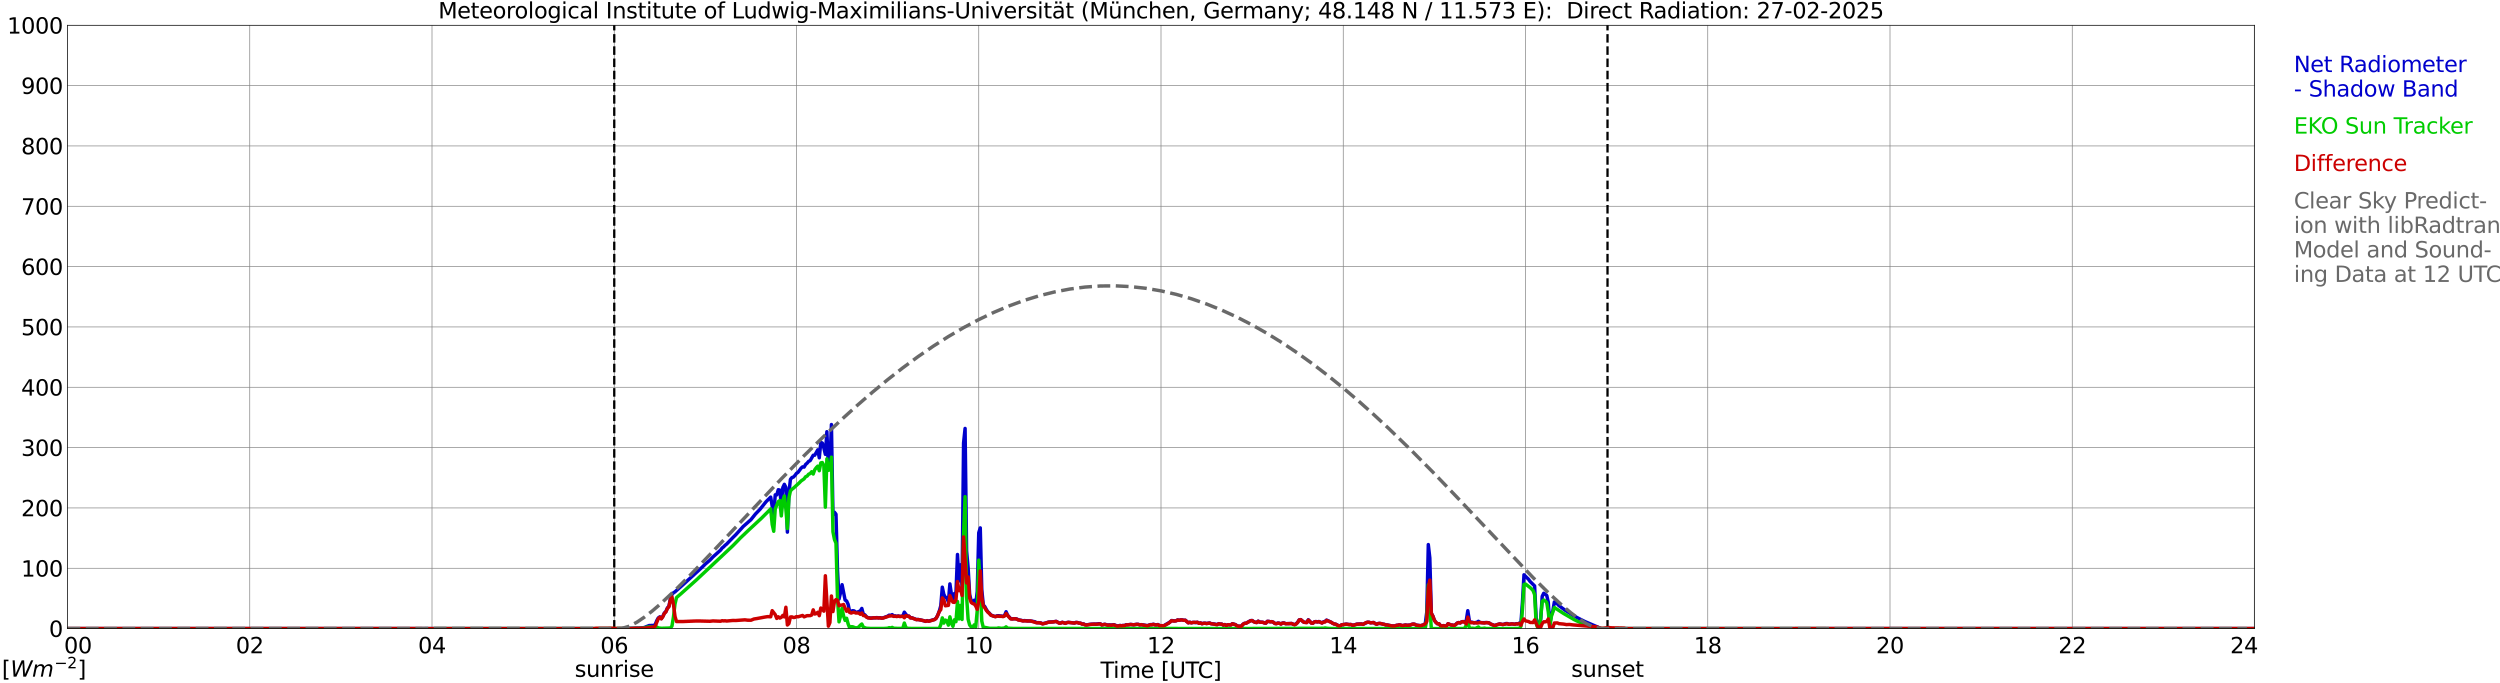 <?xml version="1.0" encoding="utf-8" standalone="no"?>
<!DOCTYPE svg PUBLIC "-//W3C//DTD SVG 1.1//EN"
  "http://www.w3.org/Graphics/SVG/1.1/DTD/svg11.dtd">
<svg xmlns:xlink="http://www.w3.org/1999/xlink" width="1085.4pt" height="296.64pt" viewBox="0 0 1085.4 296.64" xmlns="http://www.w3.org/2000/svg" version="1.1">
 <defs>
  <style type="text/css">*{stroke-linejoin: round; stroke-linecap: butt}</style>
 </defs>
 <g id="figure_1">
  <g id="patch_1">
   <path d="M 0 296.64 
L 1085.4 296.64 
L 1085.4 0 
L 0 0 
z
" style="fill: #ffffff"/>
  </g>
  <g id="axes_1">
   <g id="patch_2">
    <path d="M 29.306 272.909 
L 978.814 272.909 
L 978.814 10.976 
L 29.306 10.976 
z
" style="fill: #ffffff"/>
   </g>
   <g id="patch_3">
    <path d="M 978.814 272.909 
L 978.814 272.909 
L 978.814 10.976 
L 978.814 10.976 
z
" clip-path="url(#p46755e7cf5)" style="fill: #d3d3d3; opacity: 0.25; stroke: #d3d3d3; stroke-linejoin: miter"/>
   </g>
   <g id="matplotlib.axis_1">
    <g id="xtick_1">
     <g id="line2d_1">
      <path d="M 29.306 272.909 
L 29.306 10.976 
" clip-path="url(#p46755e7cf5)" style="fill: none; stroke: #808080; stroke-width: 0.3; stroke-linecap: square"/>
     </g>
     <g id="line2d_2"/>
     <g id="text_1">
      <!--    00 -->
      <g transform="translate(18.733 283.627) scale(0.095 -0.095)">
       <defs>
        <path id="DejaVuSans-20" transform="scale(0.016)"/>
        <path id="DejaVuSans-30" d="M 2034 4250 
Q 1547 4250 1301 3770 
Q 1056 3291 1056 2328 
Q 1056 1369 1301 889 
Q 1547 409 2034 409 
Q 2525 409 2770 889 
Q 3016 1369 3016 2328 
Q 3016 3291 2770 3770 
Q 2525 4250 2034 4250 
z
M 2034 4750 
Q 2819 4750 3233 4129 
Q 3647 3509 3647 2328 
Q 3647 1150 3233 529 
Q 2819 -91 2034 -91 
Q 1250 -91 836 529 
Q 422 1150 422 2328 
Q 422 3509 836 4129 
Q 1250 4750 2034 4750 
z
" transform="scale(0.016)"/>
       </defs>
       <use xlink:href="#DejaVuSans-20"/>
       <use xlink:href="#DejaVuSans-20" transform="translate(31.787 0)"/>
       <use xlink:href="#DejaVuSans-20" transform="translate(63.574 0)"/>
       <use xlink:href="#DejaVuSans-30" transform="translate(95.361 0)"/>
       <use xlink:href="#DejaVuSans-30" transform="translate(158.984 0)"/>
      </g>
     </g>
    </g>
    <g id="xtick_2">
     <g id="line2d_3">
      <path d="M 108.431 272.909 
L 108.431 10.976 
" clip-path="url(#p46755e7cf5)" style="fill: none; stroke: #808080; stroke-width: 0.3; stroke-linecap: square"/>
     </g>
     <g id="line2d_4"/>
     <g id="text_2">
      <!-- 02 -->
      <g transform="translate(102.387 283.627) scale(0.095 -0.095)">
       <defs>
        <path id="DejaVuSans-32" d="M 1228 531 
L 3431 531 
L 3431 0 
L 469 0 
L 469 531 
Q 828 903 1448 1529 
Q 2069 2156 2228 2338 
Q 2531 2678 2651 2914 
Q 2772 3150 2772 3378 
Q 2772 3750 2511 3984 
Q 2250 4219 1831 4219 
Q 1534 4219 1204 4116 
Q 875 4013 500 3803 
L 500 4441 
Q 881 4594 1212 4672 
Q 1544 4750 1819 4750 
Q 2544 4750 2975 4387 
Q 3406 4025 3406 3419 
Q 3406 3131 3298 2873 
Q 3191 2616 2906 2266 
Q 2828 2175 2409 1742 
Q 1991 1309 1228 531 
z
" transform="scale(0.016)"/>
       </defs>
       <use xlink:href="#DejaVuSans-30"/>
       <use xlink:href="#DejaVuSans-32" transform="translate(63.623 0)"/>
      </g>
     </g>
    </g>
    <g id="xtick_3">
     <g id="line2d_5">
      <path d="M 187.557 272.909 
L 187.557 10.976 
" clip-path="url(#p46755e7cf5)" style="fill: none; stroke: #808080; stroke-width: 0.3; stroke-linecap: square"/>
     </g>
     <g id="line2d_6"/>
     <g id="text_3">
      <!-- 04 -->
      <g transform="translate(181.513 283.627) scale(0.095 -0.095)">
       <defs>
        <path id="DejaVuSans-34" d="M 2419 4116 
L 825 1625 
L 2419 1625 
L 2419 4116 
z
M 2253 4666 
L 3047 4666 
L 3047 1625 
L 3713 1625 
L 3713 1100 
L 3047 1100 
L 3047 0 
L 2419 0 
L 2419 1100 
L 313 1100 
L 313 1709 
L 2253 4666 
z
" transform="scale(0.016)"/>
       </defs>
       <use xlink:href="#DejaVuSans-30"/>
       <use xlink:href="#DejaVuSans-34" transform="translate(63.623 0)"/>
      </g>
     </g>
    </g>
    <g id="xtick_4">
     <g id="line2d_7">
      <path d="M 266.683 272.909 
L 266.683 10.976 
" clip-path="url(#p46755e7cf5)" style="fill: none; stroke: #808080; stroke-width: 0.3; stroke-linecap: square"/>
     </g>
     <g id="line2d_8"/>
     <g id="text_4">
      <!-- 06 -->
      <g transform="translate(260.638 283.627) scale(0.095 -0.095)">
       <defs>
        <path id="DejaVuSans-36" d="M 2113 2584 
Q 1688 2584 1439 2293 
Q 1191 2003 1191 1497 
Q 1191 994 1439 701 
Q 1688 409 2113 409 
Q 2538 409 2786 701 
Q 3034 994 3034 1497 
Q 3034 2003 2786 2293 
Q 2538 2584 2113 2584 
z
M 3366 4563 
L 3366 3988 
Q 3128 4100 2886 4159 
Q 2644 4219 2406 4219 
Q 1781 4219 1451 3797 
Q 1122 3375 1075 2522 
Q 1259 2794 1537 2939 
Q 1816 3084 2150 3084 
Q 2853 3084 3261 2657 
Q 3669 2231 3669 1497 
Q 3669 778 3244 343 
Q 2819 -91 2113 -91 
Q 1303 -91 875 529 
Q 447 1150 447 2328 
Q 447 3434 972 4092 
Q 1497 4750 2381 4750 
Q 2619 4750 2861 4703 
Q 3103 4656 3366 4563 
z
" transform="scale(0.016)"/>
       </defs>
       <use xlink:href="#DejaVuSans-30"/>
       <use xlink:href="#DejaVuSans-36" transform="translate(63.623 0)"/>
      </g>
     </g>
    </g>
    <g id="xtick_5">
     <g id="line2d_9">
      <path d="M 345.808 272.909 
L 345.808 10.976 
" clip-path="url(#p46755e7cf5)" style="fill: none; stroke: #808080; stroke-width: 0.3; stroke-linecap: square"/>
     </g>
     <g id="line2d_10"/>
     <g id="text_5">
      <!-- 08 -->
      <g transform="translate(339.764 283.627) scale(0.095 -0.095)">
       <defs>
        <path id="DejaVuSans-38" d="M 2034 2216 
Q 1584 2216 1326 1975 
Q 1069 1734 1069 1313 
Q 1069 891 1326 650 
Q 1584 409 2034 409 
Q 2484 409 2743 651 
Q 3003 894 3003 1313 
Q 3003 1734 2745 1975 
Q 2488 2216 2034 2216 
z
M 1403 2484 
Q 997 2584 770 2862 
Q 544 3141 544 3541 
Q 544 4100 942 4425 
Q 1341 4750 2034 4750 
Q 2731 4750 3128 4425 
Q 3525 4100 3525 3541 
Q 3525 3141 3298 2862 
Q 3072 2584 2669 2484 
Q 3125 2378 3379 2068 
Q 3634 1759 3634 1313 
Q 3634 634 3220 271 
Q 2806 -91 2034 -91 
Q 1263 -91 848 271 
Q 434 634 434 1313 
Q 434 1759 690 2068 
Q 947 2378 1403 2484 
z
M 1172 3481 
Q 1172 3119 1398 2916 
Q 1625 2713 2034 2713 
Q 2441 2713 2670 2916 
Q 2900 3119 2900 3481 
Q 2900 3844 2670 4047 
Q 2441 4250 2034 4250 
Q 1625 4250 1398 4047 
Q 1172 3844 1172 3481 
z
" transform="scale(0.016)"/>
       </defs>
       <use xlink:href="#DejaVuSans-30"/>
       <use xlink:href="#DejaVuSans-38" transform="translate(63.623 0)"/>
      </g>
     </g>
    </g>
    <g id="xtick_6">
     <g id="line2d_11">
      <path d="M 424.934 272.909 
L 424.934 10.976 
" clip-path="url(#p46755e7cf5)" style="fill: none; stroke: #808080; stroke-width: 0.3; stroke-linecap: square"/>
     </g>
     <g id="line2d_12"/>
     <g id="text_6">
      <!-- 10 -->
      <g transform="translate(418.89 283.627) scale(0.095 -0.095)">
       <defs>
        <path id="DejaVuSans-31" d="M 794 531 
L 1825 531 
L 1825 4091 
L 703 3866 
L 703 4441 
L 1819 4666 
L 2450 4666 
L 2450 531 
L 3481 531 
L 3481 0 
L 794 0 
L 794 531 
z
" transform="scale(0.016)"/>
       </defs>
       <use xlink:href="#DejaVuSans-31"/>
       <use xlink:href="#DejaVuSans-30" transform="translate(63.623 0)"/>
      </g>
     </g>
    </g>
    <g id="xtick_7">
     <g id="line2d_13">
      <path d="M 504.06 272.909 
L 504.06 10.976 
" clip-path="url(#p46755e7cf5)" style="fill: none; stroke: #808080; stroke-width: 0.3; stroke-linecap: square"/>
     </g>
     <g id="line2d_14"/>
     <g id="text_7">
      <!-- 12 -->
      <g transform="translate(498.015 283.627) scale(0.095 -0.095)">
       <use xlink:href="#DejaVuSans-31"/>
       <use xlink:href="#DejaVuSans-32" transform="translate(63.623 0)"/>
      </g>
     </g>
    </g>
    <g id="xtick_8">
     <g id="line2d_15">
      <path d="M 583.185 272.909 
L 583.185 10.976 
" clip-path="url(#p46755e7cf5)" style="fill: none; stroke: #808080; stroke-width: 0.3; stroke-linecap: square"/>
     </g>
     <g id="line2d_16"/>
     <g id="text_8">
      <!-- 14 -->
      <g transform="translate(577.141 283.627) scale(0.095 -0.095)">
       <use xlink:href="#DejaVuSans-31"/>
       <use xlink:href="#DejaVuSans-34" transform="translate(63.623 0)"/>
      </g>
     </g>
    </g>
    <g id="xtick_9">
     <g id="line2d_17">
      <path d="M 662.311 272.909 
L 662.311 10.976 
" clip-path="url(#p46755e7cf5)" style="fill: none; stroke: #808080; stroke-width: 0.3; stroke-linecap: square"/>
     </g>
     <g id="line2d_18"/>
     <g id="text_9">
      <!-- 16 -->
      <g transform="translate(656.267 283.627) scale(0.095 -0.095)">
       <use xlink:href="#DejaVuSans-31"/>
       <use xlink:href="#DejaVuSans-36" transform="translate(63.623 0)"/>
      </g>
     </g>
    </g>
    <g id="xtick_10">
     <g id="line2d_19">
      <path d="M 741.437 272.909 
L 741.437 10.976 
" clip-path="url(#p46755e7cf5)" style="fill: none; stroke: #808080; stroke-width: 0.3; stroke-linecap: square"/>
     </g>
     <g id="line2d_20"/>
     <g id="text_10">
      <!-- 18 -->
      <g transform="translate(735.392 283.627) scale(0.095 -0.095)">
       <use xlink:href="#DejaVuSans-31"/>
       <use xlink:href="#DejaVuSans-38" transform="translate(63.623 0)"/>
      </g>
     </g>
    </g>
    <g id="xtick_11">
     <g id="line2d_21">
      <path d="M 820.562 272.909 
L 820.562 10.976 
" clip-path="url(#p46755e7cf5)" style="fill: none; stroke: #808080; stroke-width: 0.3; stroke-linecap: square"/>
     </g>
     <g id="line2d_22"/>
     <g id="text_11">
      <!-- 20 -->
      <g transform="translate(814.518 283.627) scale(0.095 -0.095)">
       <use xlink:href="#DejaVuSans-32"/>
       <use xlink:href="#DejaVuSans-30" transform="translate(63.623 0)"/>
      </g>
     </g>
    </g>
    <g id="xtick_12">
     <g id="line2d_23">
      <path d="M 899.688 272.909 
L 899.688 10.976 
" clip-path="url(#p46755e7cf5)" style="fill: none; stroke: #808080; stroke-width: 0.3; stroke-linecap: square"/>
     </g>
     <g id="line2d_24"/>
     <g id="text_12">
      <!-- 22 -->
      <g transform="translate(893.644 283.627) scale(0.095 -0.095)">
       <use xlink:href="#DejaVuSans-32"/>
       <use xlink:href="#DejaVuSans-32" transform="translate(63.623 0)"/>
      </g>
     </g>
    </g>
    <g id="xtick_13">
     <g id="line2d_25">
      <path d="M 978.814 272.909 
L 978.814 10.976 
" clip-path="url(#p46755e7cf5)" style="fill: none; stroke: #808080; stroke-width: 0.3; stroke-linecap: square"/>
     </g>
     <g id="line2d_26"/>
     <g id="text_13">
      <!-- 24    -->
      <g transform="translate(968.241 283.627) scale(0.095 -0.095)">
       <use xlink:href="#DejaVuSans-32"/>
       <use xlink:href="#DejaVuSans-34" transform="translate(63.623 0)"/>
       <use xlink:href="#DejaVuSans-20" transform="translate(127.246 0)"/>
       <use xlink:href="#DejaVuSans-20" transform="translate(159.033 0)"/>
       <use xlink:href="#DejaVuSans-20" transform="translate(190.82 0)"/>
      </g>
     </g>
    </g>
    <g id="text_14">
     <!-- Time [UTC] -->
     <g transform="translate(477.806 294.322) scale(0.095 -0.095)">
      <defs>
       <path id="DejaVuSans-54" d="M -19 4666 
L 3928 4666 
L 3928 4134 
L 2272 4134 
L 2272 0 
L 1638 0 
L 1638 4134 
L -19 4134 
L -19 4666 
z
" transform="scale(0.016)"/>
       <path id="DejaVuSans-69" d="M 603 3500 
L 1178 3500 
L 1178 0 
L 603 0 
L 603 3500 
z
M 603 4863 
L 1178 4863 
L 1178 4134 
L 603 4134 
L 603 4863 
z
" transform="scale(0.016)"/>
       <path id="DejaVuSans-6d" d="M 3328 2828 
Q 3544 3216 3844 3400 
Q 4144 3584 4550 3584 
Q 5097 3584 5394 3201 
Q 5691 2819 5691 2113 
L 5691 0 
L 5113 0 
L 5113 2094 
Q 5113 2597 4934 2840 
Q 4756 3084 4391 3084 
Q 3944 3084 3684 2787 
Q 3425 2491 3425 1978 
L 3425 0 
L 2847 0 
L 2847 2094 
Q 2847 2600 2669 2842 
Q 2491 3084 2119 3084 
Q 1678 3084 1418 2786 
Q 1159 2488 1159 1978 
L 1159 0 
L 581 0 
L 581 3500 
L 1159 3500 
L 1159 2956 
Q 1356 3278 1631 3431 
Q 1906 3584 2284 3584 
Q 2666 3584 2933 3390 
Q 3200 3197 3328 2828 
z
" transform="scale(0.016)"/>
       <path id="DejaVuSans-65" d="M 3597 1894 
L 3597 1613 
L 953 1613 
Q 991 1019 1311 708 
Q 1631 397 2203 397 
Q 2534 397 2845 478 
Q 3156 559 3463 722 
L 3463 178 
Q 3153 47 2828 -22 
Q 2503 -91 2169 -91 
Q 1331 -91 842 396 
Q 353 884 353 1716 
Q 353 2575 817 3079 
Q 1281 3584 2069 3584 
Q 2775 3584 3186 3129 
Q 3597 2675 3597 1894 
z
M 3022 2063 
Q 3016 2534 2758 2815 
Q 2500 3097 2075 3097 
Q 1594 3097 1305 2825 
Q 1016 2553 972 2059 
L 3022 2063 
z
" transform="scale(0.016)"/>
       <path id="DejaVuSans-5b" d="M 550 4863 
L 1875 4863 
L 1875 4416 
L 1125 4416 
L 1125 -397 
L 1875 -397 
L 1875 -844 
L 550 -844 
L 550 4863 
z
" transform="scale(0.016)"/>
       <path id="DejaVuSans-55" d="M 556 4666 
L 1191 4666 
L 1191 1831 
Q 1191 1081 1462 751 
Q 1734 422 2344 422 
Q 2950 422 3222 751 
Q 3494 1081 3494 1831 
L 3494 4666 
L 4128 4666 
L 4128 1753 
Q 4128 841 3676 375 
Q 3225 -91 2344 -91 
Q 1459 -91 1007 375 
Q 556 841 556 1753 
L 556 4666 
z
" transform="scale(0.016)"/>
       <path id="DejaVuSans-43" d="M 4122 4306 
L 4122 3641 
Q 3803 3938 3442 4084 
Q 3081 4231 2675 4231 
Q 1875 4231 1450 3742 
Q 1025 3253 1025 2328 
Q 1025 1406 1450 917 
Q 1875 428 2675 428 
Q 3081 428 3442 575 
Q 3803 722 4122 1019 
L 4122 359 
Q 3791 134 3420 21 
Q 3050 -91 2638 -91 
Q 1578 -91 968 557 
Q 359 1206 359 2328 
Q 359 3453 968 4101 
Q 1578 4750 2638 4750 
Q 3056 4750 3426 4639 
Q 3797 4528 4122 4306 
z
" transform="scale(0.016)"/>
       <path id="DejaVuSans-5d" d="M 1947 4863 
L 1947 -844 
L 622 -844 
L 622 -397 
L 1369 -397 
L 1369 4416 
L 622 4416 
L 622 4863 
L 1947 4863 
z
" transform="scale(0.016)"/>
      </defs>
      <use xlink:href="#DejaVuSans-54"/>
      <use xlink:href="#DejaVuSans-69" transform="translate(57.959 0)"/>
      <use xlink:href="#DejaVuSans-6d" transform="translate(85.742 0)"/>
      <use xlink:href="#DejaVuSans-65" transform="translate(183.154 0)"/>
      <use xlink:href="#DejaVuSans-20" transform="translate(244.678 0)"/>
      <use xlink:href="#DejaVuSans-5b" transform="translate(276.465 0)"/>
      <use xlink:href="#DejaVuSans-55" transform="translate(315.479 0)"/>
      <use xlink:href="#DejaVuSans-54" transform="translate(388.672 0)"/>
      <use xlink:href="#DejaVuSans-43" transform="translate(443.881 0)"/>
      <use xlink:href="#DejaVuSans-5d" transform="translate(513.705 0)"/>
     </g>
    </g>
   </g>
   <g id="matplotlib.axis_2">
    <g id="ytick_1">
     <g id="line2d_27">
      <path d="M 29.306 272.909 
L 978.814 272.909 
" clip-path="url(#p46755e7cf5)" style="fill: none; stroke: #808080; stroke-width: 0.3; stroke-linecap: square"/>
     </g>
     <g id="line2d_28"/>
     <g id="text_15">
      <!-- 0 -->
      <g transform="translate(21.261 276.518) scale(0.095 -0.095)">
       <use xlink:href="#DejaVuSans-30"/>
      </g>
     </g>
    </g>
    <g id="ytick_2">
     <g id="line2d_29">
      <path d="M 29.306 246.715 
L 978.814 246.715 
" clip-path="url(#p46755e7cf5)" style="fill: none; stroke: #808080; stroke-width: 0.3; stroke-linecap: square"/>
     </g>
     <g id="line2d_30"/>
     <g id="text_16">
      <!-- 100 -->
      <g transform="translate(9.173 250.325) scale(0.095 -0.095)">
       <use xlink:href="#DejaVuSans-31"/>
       <use xlink:href="#DejaVuSans-30" transform="translate(63.623 0)"/>
       <use xlink:href="#DejaVuSans-30" transform="translate(127.246 0)"/>
      </g>
     </g>
    </g>
    <g id="ytick_3">
     <g id="line2d_31">
      <path d="M 29.306 220.522 
L 978.814 220.522 
" clip-path="url(#p46755e7cf5)" style="fill: none; stroke: #808080; stroke-width: 0.3; stroke-linecap: square"/>
     </g>
     <g id="line2d_32"/>
     <g id="text_17">
      <!-- 200 -->
      <g transform="translate(9.173 224.131) scale(0.095 -0.095)">
       <use xlink:href="#DejaVuSans-32"/>
       <use xlink:href="#DejaVuSans-30" transform="translate(63.623 0)"/>
       <use xlink:href="#DejaVuSans-30" transform="translate(127.246 0)"/>
      </g>
     </g>
    </g>
    <g id="ytick_4">
     <g id="line2d_33">
      <path d="M 29.306 194.329 
L 978.814 194.329 
" clip-path="url(#p46755e7cf5)" style="fill: none; stroke: #808080; stroke-width: 0.3; stroke-linecap: square"/>
     </g>
     <g id="line2d_34"/>
     <g id="text_18">
      <!-- 300 -->
      <g transform="translate(9.173 197.938) scale(0.095 -0.095)">
       <defs>
        <path id="DejaVuSans-33" d="M 2597 2516 
Q 3050 2419 3304 2112 
Q 3559 1806 3559 1356 
Q 3559 666 3084 287 
Q 2609 -91 1734 -91 
Q 1441 -91 1130 -33 
Q 819 25 488 141 
L 488 750 
Q 750 597 1062 519 
Q 1375 441 1716 441 
Q 2309 441 2620 675 
Q 2931 909 2931 1356 
Q 2931 1769 2642 2001 
Q 2353 2234 1838 2234 
L 1294 2234 
L 1294 2753 
L 1863 2753 
Q 2328 2753 2575 2939 
Q 2822 3125 2822 3475 
Q 2822 3834 2567 4026 
Q 2313 4219 1838 4219 
Q 1578 4219 1281 4162 
Q 984 4106 628 3988 
L 628 4550 
Q 988 4650 1302 4700 
Q 1616 4750 1894 4750 
Q 2613 4750 3031 4423 
Q 3450 4097 3450 3541 
Q 3450 3153 3228 2886 
Q 3006 2619 2597 2516 
z
" transform="scale(0.016)"/>
       </defs>
       <use xlink:href="#DejaVuSans-33"/>
       <use xlink:href="#DejaVuSans-30" transform="translate(63.623 0)"/>
       <use xlink:href="#DejaVuSans-30" transform="translate(127.246 0)"/>
      </g>
     </g>
    </g>
    <g id="ytick_5">
     <g id="line2d_35">
      <path d="M 29.306 168.136 
L 978.814 168.136 
" clip-path="url(#p46755e7cf5)" style="fill: none; stroke: #808080; stroke-width: 0.3; stroke-linecap: square"/>
     </g>
     <g id="line2d_36"/>
     <g id="text_19">
      <!-- 400 -->
      <g transform="translate(9.173 171.745) scale(0.095 -0.095)">
       <use xlink:href="#DejaVuSans-34"/>
       <use xlink:href="#DejaVuSans-30" transform="translate(63.623 0)"/>
       <use xlink:href="#DejaVuSans-30" transform="translate(127.246 0)"/>
      </g>
     </g>
    </g>
    <g id="ytick_6">
     <g id="line2d_37">
      <path d="M 29.306 141.942 
L 978.814 141.942 
" clip-path="url(#p46755e7cf5)" style="fill: none; stroke: #808080; stroke-width: 0.3; stroke-linecap: square"/>
     </g>
     <g id="line2d_38"/>
     <g id="text_20">
      <!-- 500 -->
      <g transform="translate(9.173 145.551) scale(0.095 -0.095)">
       <defs>
        <path id="DejaVuSans-35" d="M 691 4666 
L 3169 4666 
L 3169 4134 
L 1269 4134 
L 1269 2991 
Q 1406 3038 1543 3061 
Q 1681 3084 1819 3084 
Q 2600 3084 3056 2656 
Q 3513 2228 3513 1497 
Q 3513 744 3044 326 
Q 2575 -91 1722 -91 
Q 1428 -91 1123 -41 
Q 819 9 494 109 
L 494 744 
Q 775 591 1075 516 
Q 1375 441 1709 441 
Q 2250 441 2565 725 
Q 2881 1009 2881 1497 
Q 2881 1984 2565 2268 
Q 2250 2553 1709 2553 
Q 1456 2553 1204 2497 
Q 953 2441 691 2322 
L 691 4666 
z
" transform="scale(0.016)"/>
       </defs>
       <use xlink:href="#DejaVuSans-35"/>
       <use xlink:href="#DejaVuSans-30" transform="translate(63.623 0)"/>
       <use xlink:href="#DejaVuSans-30" transform="translate(127.246 0)"/>
      </g>
     </g>
    </g>
    <g id="ytick_7">
     <g id="line2d_39">
      <path d="M 29.306 115.749 
L 978.814 115.749 
" clip-path="url(#p46755e7cf5)" style="fill: none; stroke: #808080; stroke-width: 0.3; stroke-linecap: square"/>
     </g>
     <g id="line2d_40"/>
     <g id="text_21">
      <!-- 600 -->
      <g transform="translate(9.173 119.358) scale(0.095 -0.095)">
       <use xlink:href="#DejaVuSans-36"/>
       <use xlink:href="#DejaVuSans-30" transform="translate(63.623 0)"/>
       <use xlink:href="#DejaVuSans-30" transform="translate(127.246 0)"/>
      </g>
     </g>
    </g>
    <g id="ytick_8">
     <g id="line2d_41">
      <path d="M 29.306 89.556 
L 978.814 89.556 
" clip-path="url(#p46755e7cf5)" style="fill: none; stroke: #808080; stroke-width: 0.3; stroke-linecap: square"/>
     </g>
     <g id="line2d_42"/>
     <g id="text_22">
      <!-- 700 -->
      <g transform="translate(9.173 93.165) scale(0.095 -0.095)">
       <defs>
        <path id="DejaVuSans-37" d="M 525 4666 
L 3525 4666 
L 3525 4397 
L 1831 0 
L 1172 0 
L 2766 4134 
L 525 4134 
L 525 4666 
z
" transform="scale(0.016)"/>
       </defs>
       <use xlink:href="#DejaVuSans-37"/>
       <use xlink:href="#DejaVuSans-30" transform="translate(63.623 0)"/>
       <use xlink:href="#DejaVuSans-30" transform="translate(127.246 0)"/>
      </g>
     </g>
    </g>
    <g id="ytick_9">
     <g id="line2d_43">
      <path d="M 29.306 63.362 
L 978.814 63.362 
" clip-path="url(#p46755e7cf5)" style="fill: none; stroke: #808080; stroke-width: 0.3; stroke-linecap: square"/>
     </g>
     <g id="line2d_44"/>
     <g id="text_23">
      <!-- 800 -->
      <g transform="translate(9.173 66.972) scale(0.095 -0.095)">
       <use xlink:href="#DejaVuSans-38"/>
       <use xlink:href="#DejaVuSans-30" transform="translate(63.623 0)"/>
       <use xlink:href="#DejaVuSans-30" transform="translate(127.246 0)"/>
      </g>
     </g>
    </g>
    <g id="ytick_10">
     <g id="line2d_45">
      <path d="M 29.306 37.169 
L 978.814 37.169 
" clip-path="url(#p46755e7cf5)" style="fill: none; stroke: #808080; stroke-width: 0.3; stroke-linecap: square"/>
     </g>
     <g id="line2d_46"/>
     <g id="text_24">
      <!-- 900 -->
      <g transform="translate(9.173 40.778) scale(0.095 -0.095)">
       <defs>
        <path id="DejaVuSans-39" d="M 703 97 
L 703 672 
Q 941 559 1184 500 
Q 1428 441 1663 441 
Q 2288 441 2617 861 
Q 2947 1281 2994 2138 
Q 2813 1869 2534 1725 
Q 2256 1581 1919 1581 
Q 1219 1581 811 2004 
Q 403 2428 403 3163 
Q 403 3881 828 4315 
Q 1253 4750 1959 4750 
Q 2769 4750 3195 4129 
Q 3622 3509 3622 2328 
Q 3622 1225 3098 567 
Q 2575 -91 1691 -91 
Q 1453 -91 1209 -44 
Q 966 3 703 97 
z
M 1959 2075 
Q 2384 2075 2632 2365 
Q 2881 2656 2881 3163 
Q 2881 3666 2632 3958 
Q 2384 4250 1959 4250 
Q 1534 4250 1286 3958 
Q 1038 3666 1038 3163 
Q 1038 2656 1286 2365 
Q 1534 2075 1959 2075 
z
" transform="scale(0.016)"/>
       </defs>
       <use xlink:href="#DejaVuSans-39"/>
       <use xlink:href="#DejaVuSans-30" transform="translate(63.623 0)"/>
       <use xlink:href="#DejaVuSans-30" transform="translate(127.246 0)"/>
      </g>
     </g>
    </g>
    <g id="ytick_11">
     <g id="line2d_47">
      <path d="M 29.306 10.976 
L 978.814 10.976 
" clip-path="url(#p46755e7cf5)" style="fill: none; stroke: #808080; stroke-width: 0.3; stroke-linecap: square"/>
     </g>
     <g id="line2d_48"/>
     <g id="text_25">
      <!-- 1000 -->
      <g transform="translate(3.128 14.585) scale(0.095 -0.095)">
       <use xlink:href="#DejaVuSans-31"/>
       <use xlink:href="#DejaVuSans-30" transform="translate(63.623 0)"/>
       <use xlink:href="#DejaVuSans-30" transform="translate(127.246 0)"/>
       <use xlink:href="#DejaVuSans-30" transform="translate(190.869 0)"/>
      </g>
     </g>
    </g>
   </g>
   <g id="line2d_49">
    <path d="M 266.683 272.909 
L 266.683 10.976 
" clip-path="url(#p46755e7cf5)" style="fill: none; stroke-dasharray: 3.7,1.6; stroke-dashoffset: 0; stroke: #000000"/>
   </g>
   <g id="line2d_50">
    <path d="M 697.918 272.909 
L 697.918 10.976 
" clip-path="url(#p46755e7cf5)" style="fill: none; stroke-dasharray: 3.7,1.6; stroke-dashoffset: 0; stroke: #000000"/>
   </g>
   <g id="line2d_51">
    <path d="M 29.306 272.909 
L 258.111 272.909 
L 258.77 273.063 
L 266.023 273.069 
L 267.342 272.966 
L 277.892 272.652 
L 279.211 272.568 
L 279.87 272.385 
L 281.849 271.573 
L 283.827 271.552 
L 284.486 271.096 
L 285.145 269.443 
L 285.805 268.286 
L 286.464 267.819 
L 287.124 268.55 
L 287.783 267.584 
L 288.442 266.135 
L 289.102 265.496 
L 289.761 263.935 
L 290.42 263.196 
L 291.08 259.922 
L 291.739 258.018 
L 292.399 257.376 
L 293.058 256.952 
L 297.014 253.413 
L 304.927 246.176 
L 306.246 244.869 
L 308.224 243.185 
L 309.543 241.796 
L 312.839 238.837 
L 313.499 237.946 
L 314.158 237.427 
L 314.818 236.738 
L 315.477 236.212 
L 318.114 233.464 
L 319.433 232.165 
L 322.73 228.522 
L 324.049 227.374 
L 326.027 225.614 
L 328.005 223.149 
L 329.983 221.096 
L 332.621 217.788 
L 334.599 215.826 
L 335.918 223.655 
L 336.577 214.836 
L 337.236 214.867 
L 337.896 212.622 
L 338.555 212.766 
L 339.215 219.118 
L 339.874 211.664 
L 340.533 210.278 
L 341.193 211.595 
L 341.852 231.026 
L 342.512 214.058 
L 343.171 208.122 
L 343.83 207.331 
L 344.49 207.119 
L 345.149 206.409 
L 345.808 205.506 
L 346.468 205.066 
L 347.787 203.274 
L 348.446 202.69 
L 349.105 202.8 
L 349.765 201.647 
L 350.424 201.079 
L 351.083 200.296 
L 351.743 199.984 
L 353.062 197.663 
L 353.721 197.634 
L 355.04 195.301 
L 355.699 198.756 
L 356.359 192.047 
L 357.018 192.364 
L 357.677 194.47 
L 358.337 197.257 
L 358.996 187.435 
L 359.655 203.148 
L 360.315 201.328 
L 360.974 184.32 
L 361.634 223.49 
L 362.293 222.395 
L 362.952 223.246 
L 363.612 247.666 
L 364.271 260.071 
L 364.93 257.284 
L 365.59 253.856 
L 366.909 260.512 
L 367.568 260.918 
L 368.227 262.387 
L 368.887 265.559 
L 370.206 265.135 
L 370.865 265.234 
L 371.524 265.847 
L 372.184 265.776 
L 373.502 265.242 
L 374.162 264.163 
L 374.821 266.641 
L 375.481 266.929 
L 376.14 267.741 
L 376.799 268.163 
L 378.118 268.341 
L 380.756 268.142 
L 381.415 268.249 
L 382.074 268.189 
L 382.734 268.333 
L 383.393 268.257 
L 385.371 267.531 
L 386.031 267.078 
L 386.69 267.162 
L 387.349 266.85 
L 388.009 267.463 
L 388.668 267.382 
L 389.328 267.594 
L 389.987 267.432 
L 390.646 267.581 
L 391.306 267.578 
L 391.965 267.427 
L 392.624 265.787 
L 393.284 266.709 
L 393.943 267.421 
L 394.603 267.487 
L 395.262 268.202 
L 395.921 268.22 
L 397.899 268.993 
L 398.559 268.941 
L 399.878 269.2 
L 401.856 269.724 
L 402.515 269.454 
L 403.175 269.671 
L 405.812 268.912 
L 406.471 268.333 
L 407.131 267.112 
L 407.79 265.402 
L 408.45 263.005 
L 409.109 254.935 
L 409.768 258.049 
L 410.428 259.317 
L 411.087 259.579 
L 411.746 261.329 
L 412.406 253.507 
L 413.065 257.934 
L 413.725 260.47 
L 414.384 257.698 
L 415.043 257.415 
L 415.703 240.738 
L 416.362 252.253 
L 417.022 245.209 
L 417.681 254.55 
L 418.34 192.341 
L 419 186.018 
L 419.659 239.203 
L 420.318 246.425 
L 420.978 258.076 
L 421.637 260.823 
L 422.297 261.509 
L 422.956 260.608 
L 423.615 262.468 
L 424.275 256.742 
L 424.934 231.306 
L 425.593 229.19 
L 426.253 256.056 
L 426.912 262.644 
L 427.572 263.385 
L 428.231 264.637 
L 428.89 265.635 
L 429.55 266.232 
L 430.209 266.997 
L 431.528 267.56 
L 432.187 267.649 
L 432.847 267.374 
L 433.506 267.311 
L 435.484 267.573 
L 436.144 267.193 
L 436.803 265.59 
L 437.462 267.094 
L 438.781 268.571 
L 439.44 268.681 
L 440.759 268.613 
L 441.419 268.741 
L 442.078 269.085 
L 443.397 269.328 
L 444.056 269.512 
L 444.716 269.436 
L 448.012 269.695 
L 449.331 269.941 
L 449.991 270.313 
L 451.309 270.355 
L 451.969 270.494 
L 452.628 270.813 
L 453.947 270.502 
L 455.266 270.077 
L 457.244 269.975 
L 458.563 269.766 
L 459.881 270.515 
L 460.541 270.47 
L 461.2 270.174 
L 462.519 270.596 
L 463.178 270.303 
L 463.838 270.187 
L 466.475 270.481 
L 467.134 270.224 
L 467.794 270.276 
L 468.453 270.512 
L 469.113 270.538 
L 469.772 270.923 
L 470.431 270.863 
L 471.091 271.235 
L 471.75 271.293 
L 473.728 270.989 
L 476.366 270.913 
L 477.025 270.782 
L 477.685 270.811 
L 478.344 271.28 
L 479.663 271.031 
L 480.981 271.374 
L 481.641 271.274 
L 482.3 271.363 
L 483.619 271.209 
L 484.938 271.741 
L 485.597 271.717 
L 486.256 271.542 
L 486.916 271.667 
L 487.575 271.531 
L 488.235 271.602 
L 488.894 271.235 
L 489.553 271.272 
L 490.872 271.094 
L 492.191 271.246 
L 493.51 271.049 
L 494.169 271.067 
L 494.828 271.287 
L 495.488 271.191 
L 496.807 271.397 
L 498.125 271.631 
L 499.444 271.183 
L 500.103 271.188 
L 500.763 271.012 
L 501.422 271.227 
L 502.082 271.282 
L 502.741 271.151 
L 503.4 271.583 
L 504.719 271.735 
L 505.379 271.604 
L 508.016 270.03 
L 508.675 269.412 
L 509.994 269.585 
L 510.654 269.477 
L 511.313 269.134 
L 511.972 269.286 
L 512.632 269.119 
L 513.291 269.14 
L 513.95 269.294 
L 514.61 269.271 
L 515.929 270.381 
L 516.588 270.143 
L 517.247 270.402 
L 517.907 270.211 
L 518.566 270.211 
L 519.226 270.334 
L 519.885 270.156 
L 520.544 270.591 
L 521.204 270.428 
L 521.863 270.771 
L 522.522 270.588 
L 523.182 270.562 
L 523.841 270.69 
L 525.16 270.465 
L 525.819 270.766 
L 527.138 270.913 
L 528.457 271.17 
L 529.116 270.774 
L 529.776 270.923 
L 530.435 270.942 
L 531.094 271.361 
L 531.754 271.164 
L 532.413 271.549 
L 533.073 271.204 
L 533.732 271.301 
L 534.391 271.285 
L 535.051 270.782 
L 536.369 271.185 
L 537.029 271.665 
L 537.688 271.866 
L 539.007 271.843 
L 539.666 271.007 
L 540.326 270.614 
L 540.985 270.564 
L 542.963 269.449 
L 543.623 269.399 
L 544.282 269.868 
L 544.941 270.145 
L 545.601 270.258 
L 546.26 269.684 
L 546.919 270.077 
L 548.238 270.156 
L 548.898 270.426 
L 549.557 270.538 
L 550.216 269.768 
L 550.876 269.789 
L 551.535 269.954 
L 552.195 269.883 
L 552.854 270.156 
L 553.513 270.693 
L 554.173 270.753 
L 554.832 270.491 
L 555.491 270.601 
L 556.151 270.895 
L 556.81 270.494 
L 557.47 270.447 
L 558.129 270.766 
L 559.448 270.75 
L 560.766 270.677 
L 561.426 271.007 
L 562.085 271.185 
L 562.745 270.85 
L 563.404 270.153 
L 564.063 269.121 
L 564.723 269.014 
L 566.042 270.119 
L 567.36 270.237 
L 568.02 269.077 
L 569.338 270.481 
L 569.998 270.538 
L 570.657 269.97 
L 571.317 269.844 
L 571.976 270.03 
L 572.635 269.849 
L 573.954 270.449 
L 574.613 269.98 
L 575.273 269.8 
L 575.932 269.216 
L 577.91 270.135 
L 578.57 270.585 
L 579.229 270.889 
L 579.889 270.991 
L 581.207 271.688 
L 581.867 271.641 
L 582.526 271.261 
L 584.504 270.965 
L 585.823 271.164 
L 586.482 271.115 
L 587.142 271.416 
L 587.801 271.369 
L 589.12 270.968 
L 591.098 270.889 
L 591.757 271.054 
L 593.736 270.138 
L 594.395 270.161 
L 595.054 270.397 
L 596.373 270.271 
L 597.032 270.727 
L 597.692 271.012 
L 598.351 270.714 
L 599.011 270.651 
L 600.989 271.06 
L 601.648 271.316 
L 602.307 271.324 
L 604.286 271.751 
L 605.604 271.769 
L 606.264 271.5 
L 606.923 271.434 
L 607.582 271.251 
L 608.901 271.623 
L 610.22 271.34 
L 610.879 271.466 
L 612.198 271.379 
L 612.858 271.101 
L 613.517 270.947 
L 614.176 271.02 
L 614.836 271.397 
L 616.814 271.646 
L 618.133 271.248 
L 618.792 270.777 
L 619.451 265.674 
L 620.111 236.437 
L 620.77 242.242 
L 621.429 266.277 
L 622.089 267.484 
L 622.748 269.302 
L 623.408 270.198 
L 624.067 270.79 
L 624.726 270.787 
L 625.386 271.586 
L 626.045 271.793 
L 626.705 271.591 
L 627.364 271.793 
L 628.023 271.748 
L 628.683 270.803 
L 630.001 271.348 
L 630.661 271.395 
L 631.32 271.555 
L 631.98 271.154 
L 632.639 270.515 
L 633.298 270.274 
L 633.958 270.452 
L 634.617 269.973 
L 635.276 269.855 
L 635.936 270.043 
L 636.595 269.386 
L 637.255 265.14 
L 637.914 269.381 
L 638.573 270.258 
L 639.233 270.145 
L 639.892 270.413 
L 641.211 270.185 
L 641.87 269.747 
L 642.53 270.229 
L 643.189 270.337 
L 645.827 270.305 
L 646.486 270.439 
L 647.145 270.895 
L 648.464 271.431 
L 649.123 271.578 
L 649.783 271.251 
L 651.102 270.884 
L 652.42 271.151 
L 653.08 270.999 
L 653.739 270.73 
L 654.399 270.716 
L 655.058 271.033 
L 656.377 270.853 
L 657.695 270.989 
L 658.355 270.766 
L 659.014 270.845 
L 659.674 270.52 
L 660.333 270.478 
L 660.992 261.344 
L 661.652 249.555 
L 663.63 251.511 
L 664.289 252.426 
L 666.267 254.398 
L 666.927 268.22 
L 667.586 271.597 
L 668.246 271.198 
L 668.905 268.959 
L 669.564 258.911 
L 670.224 257.573 
L 670.883 257.979 
L 671.542 258.529 
L 672.202 261.486 
L 672.861 271.345 
L 673.521 267.031 
L 674.18 265.25 
L 674.839 261.347 
L 676.158 262.183 
L 676.817 262.921 
L 679.455 264.909 
L 680.774 265.742 
L 681.433 266.119 
L 682.752 267.031 
L 684.73 268.139 
L 686.049 268.831 
L 688.027 269.815 
L 693.961 272.374 
L 695.28 273.074 
L 695.939 273.042 
L 698.577 273.393 
L 699.236 273.26 
L 701.215 273.2 
L 702.533 273.192 
L 705.171 273.139 
L 705.83 272.909 
L 978.154 272.909 
L 978.154 272.909 
" clip-path="url(#p46755e7cf5)" style="fill: none; stroke: #0000cc; stroke-width: 1.5; stroke-linecap: square"/>
   </g>
   <g id="line2d_52">
    <path d="M 28.646 272.94 
L 55.681 272.937 
L 69.528 272.931 
L 109.75 272.94 
L 127.553 272.933 
L 169.754 272.931 
L 183.601 272.925 
L 266.023 272.909 
L 278.552 272.81 
L 279.211 272.748 
L 281.189 272.241 
L 281.849 272.151 
L 283.167 272.293 
L 285.145 272.205 
L 285.805 272.628 
L 287.124 272.774 
L 291.08 272.658 
L 291.739 271.822 
L 292.399 267.782 
L 293.058 262.226 
L 293.717 259.443 
L 295.696 257.739 
L 299.652 254.203 
L 302.289 251.839 
L 318.114 236.988 
L 320.093 234.978 
L 321.411 233.597 
L 325.368 229.841 
L 330.643 224.942 
L 333.28 222.3 
L 334.599 220.947 
L 335.258 227.676 
L 335.918 230.655 
L 336.577 220.898 
L 337.896 217.753 
L 338.555 217.334 
L 339.215 223.988 
L 339.874 217.39 
L 340.533 215.347 
L 341.193 220.857 
L 341.852 229.464 
L 342.512 216.226 
L 343.171 213.16 
L 343.83 212.418 
L 344.49 211.929 
L 345.808 210.722 
L 347.127 209.516 
L 347.787 208.82 
L 349.105 207.902 
L 349.765 206.97 
L 350.424 206.699 
L 351.083 205.874 
L 351.743 205.609 
L 352.402 204.804 
L 353.062 205.797 
L 353.721 203.959 
L 354.38 203.063 
L 355.04 202.384 
L 355.699 204.371 
L 356.359 200.969 
L 357.018 200.828 
L 357.677 202.036 
L 358.337 220.192 
L 358.996 199.223 
L 359.655 204.201 
L 360.315 203.956 
L 360.974 198.47 
L 361.634 230.881 
L 362.293 234.249 
L 362.952 235.822 
L 363.612 259.892 
L 364.271 269.971 
L 364.93 267.459 
L 365.59 264.072 
L 366.249 267.448 
L 366.909 269.348 
L 367.568 268.435 
L 368.227 270.877 
L 368.887 272.566 
L 369.546 272.081 
L 370.206 272.121 
L 371.524 272.615 
L 372.184 272.521 
L 372.843 272.22 
L 373.502 271.459 
L 374.162 270.923 
L 374.821 272.296 
L 376.14 272.763 
L 378.118 272.855 
L 384.053 272.838 
L 385.371 272.75 
L 386.031 272.514 
L 386.69 272.636 
L 387.349 272.394 
L 388.009 272.751 
L 389.328 272.806 
L 391.306 272.833 
L 391.965 272.773 
L 392.624 270.493 
L 393.284 272.364 
L 393.943 272.793 
L 395.921 272.853 
L 407.79 272.841 
L 408.45 271.198 
L 409.109 268.264 
L 409.768 270.53 
L 410.428 269.218 
L 411.087 269.544 
L 411.746 271.409 
L 412.406 267.806 
L 413.065 270.606 
L 413.725 271.923 
L 414.384 269.079 
L 415.043 269.894 
L 415.703 261.151 
L 416.362 268.729 
L 417.022 262.856 
L 417.681 268.942 
L 418.34 232.135 
L 419 215.634 
L 419.659 259.019 
L 420.318 268.873 
L 420.978 271.335 
L 421.637 272.183 
L 422.297 272.389 
L 422.956 271.304 
L 423.615 272.274 
L 424.275 265.106 
L 424.934 243.178 
L 425.593 254.238 
L 426.253 269.678 
L 426.912 272.473 
L 427.572 272.383 
L 429.55 272.779 
L 432.847 272.784 
L 433.506 272.621 
L 434.825 272.797 
L 436.144 272.633 
L 436.803 272.157 
L 437.462 272.733 
L 440.1 272.861 
L 458.563 272.867 
L 466.475 272.859 
L 477.025 272.878 
L 482.3 272.809 
L 488.235 272.86 
L 495.488 272.87 
L 503.4 272.857 
L 508.675 272.843 
L 512.632 272.878 
L 519.885 272.89 
L 525.819 272.869 
L 539.007 272.871 
L 544.282 272.866 
L 574.613 272.776 
L 575.273 272.653 
L 576.592 272.825 
L 578.57 272.889 
L 587.142 272.879 
L 618.792 272.889 
L 619.451 268.73 
L 620.111 253.918 
L 621.429 272.906 
L 626.705 272.896 
L 635.276 272.88 
L 635.936 272.742 
L 637.255 270.114 
L 637.914 272.475 
L 638.573 272.813 
L 639.233 272.745 
L 640.552 272.874 
L 641.87 272.2 
L 642.53 272.87 
L 643.848 272.83 
L 644.508 272.702 
L 645.167 272.871 
L 651.761 272.9 
L 659.014 272.857 
L 659.674 272.772 
L 660.333 271.94 
L 660.992 264.479 
L 661.652 253.738 
L 662.311 253.556 
L 664.289 255.09 
L 664.949 255.683 
L 665.608 256.432 
L 666.267 258.175 
L 666.927 270.614 
L 667.586 272.483 
L 668.246 271.905 
L 668.905 268.392 
L 669.564 261.092 
L 670.224 260.509 
L 670.883 260.923 
L 671.542 261.618 
L 672.202 265.677 
L 672.861 271.821 
L 673.521 267.698 
L 674.839 263.761 
L 678.796 266.318 
L 683.411 269.006 
L 686.708 270.572 
L 690.005 271.812 
L 692.643 272.613 
L 694.621 272.903 
L 707.808 272.911 
L 798.803 272.925 
L 822.541 272.925 
L 856.169 272.928 
L 978.154 272.949 
L 978.154 272.949 
" clip-path="url(#p46755e7cf5)" style="fill: none; stroke: #00cc00; stroke-width: 1.5; stroke-linecap: square"/>
   </g>
   <g id="line2d_53">
    <path d="M 29.306 272.875 
L 70.187 272.884 
L 87.991 272.871 
L 119.641 272.88 
L 201.404 272.9 
L 258.111 272.907 
L 258.77 272.756 
L 266.023 272.749 
L 267.342 272.851 
L 273.277 272.894 
L 276.573 272.759 
L 277.233 272.798 
L 278.552 272.722 
L 279.87 272.73 
L 283.827 272.185 
L 284.486 271.827 
L 285.805 268.566 
L 286.464 267.983 
L 287.124 268.685 
L 287.783 267.724 
L 288.442 266.297 
L 289.102 265.688 
L 289.761 264.155 
L 290.42 263.432 
L 291.08 260.173 
L 291.739 259.105 
L 292.399 262.503 
L 293.058 267.635 
L 293.717 269.849 
L 296.355 269.85 
L 301.63 269.628 
L 303.608 269.609 
L 308.224 269.729 
L 309.543 269.583 
L 312.839 269.719 
L 313.499 269.485 
L 314.158 269.568 
L 314.818 269.514 
L 315.477 269.624 
L 318.114 269.385 
L 319.433 269.399 
L 323.39 269.108 
L 324.708 269.273 
L 326.027 269.285 
L 327.346 268.744 
L 328.665 268.539 
L 331.961 267.922 
L 333.28 267.713 
L 334.599 267.787 
L 335.258 265.129 
L 336.577 266.846 
L 337.236 268.497 
L 337.896 267.778 
L 338.555 268.341 
L 339.215 268.039 
L 339.874 267.182 
L 340.533 267.84 
L 341.193 263.648 
L 341.852 271.347 
L 342.512 270.741 
L 343.171 267.871 
L 343.83 267.822 
L 344.49 268.099 
L 345.149 268.031 
L 345.808 267.692 
L 346.468 267.796 
L 348.446 267.208 
L 349.105 267.807 
L 350.424 267.289 
L 351.743 267.284 
L 352.402 267.015 
L 353.062 264.775 
L 353.721 266.585 
L 354.38 266.407 
L 355.04 265.826 
L 355.699 267.294 
L 356.359 263.987 
L 357.018 264.445 
L 357.677 265.343 
L 358.337 249.974 
L 359.655 271.856 
L 360.315 270.281 
L 360.974 258.76 
L 361.634 265.517 
L 362.293 261.055 
L 362.952 260.333 
L 363.612 260.683 
L 364.271 263.009 
L 364.93 262.735 
L 365.59 262.692 
L 366.249 262.451 
L 366.909 264.073 
L 367.568 265.391 
L 368.227 264.419 
L 368.887 265.902 
L 369.546 266.167 
L 370.206 265.922 
L 370.865 265.821 
L 371.524 266.141 
L 372.843 266.164 
L 373.502 266.691 
L 374.162 266.149 
L 374.821 267.254 
L 375.481 267.261 
L 376.14 267.887 
L 376.799 268.242 
L 378.118 268.394 
L 379.437 268.204 
L 380.096 268.283 
L 380.756 268.211 
L 381.415 268.305 
L 382.074 268.249 
L 382.734 268.398 
L 383.393 268.341 
L 386.031 267.473 
L 387.349 267.365 
L 388.009 267.621 
L 388.668 267.557 
L 389.328 267.697 
L 389.987 267.503 
L 390.646 267.68 
L 391.965 267.562 
L 392.624 268.202 
L 393.284 267.254 
L 393.943 267.537 
L 394.603 267.547 
L 395.262 268.275 
L 395.921 268.276 
L 397.899 269.052 
L 398.559 268.982 
L 399.878 269.236 
L 401.196 269.508 
L 401.856 269.774 
L 402.515 269.512 
L 403.175 269.753 
L 405.812 268.975 
L 406.471 268.412 
L 407.131 267.163 
L 407.79 265.47 
L 408.45 264.716 
L 409.109 259.58 
L 409.768 260.428 
L 410.428 263.008 
L 411.746 262.829 
L 412.406 258.61 
L 413.065 260.237 
L 413.725 261.455 
L 414.384 261.528 
L 415.043 260.43 
L 415.703 252.496 
L 416.362 256.433 
L 417.022 255.262 
L 417.681 258.516 
L 418.34 233.115 
L 419.659 253.093 
L 420.318 250.461 
L 420.978 259.65 
L 421.637 261.549 
L 422.297 262.029 
L 422.956 262.213 
L 423.615 263.103 
L 424.275 264.545 
L 424.934 261.037 
L 425.593 247.861 
L 426.253 259.287 
L 426.912 263.08 
L 427.572 263.911 
L 428.231 265.019 
L 428.89 265.783 
L 429.55 266.361 
L 430.209 267.122 
L 432.187 267.772 
L 432.847 267.499 
L 434.165 267.599 
L 434.825 267.575 
L 435.484 267.73 
L 436.144 267.47 
L 436.803 266.343 
L 437.462 267.27 
L 438.781 268.691 
L 439.44 268.758 
L 440.1 268.65 
L 440.759 268.657 
L 441.419 268.801 
L 442.078 269.154 
L 443.397 269.402 
L 444.056 269.587 
L 445.375 269.556 
L 446.034 269.649 
L 447.353 269.563 
L 449.991 270.377 
L 451.309 270.402 
L 451.969 270.552 
L 452.628 270.87 
L 453.947 270.552 
L 455.266 270.132 
L 457.244 270.021 
L 458.563 269.807 
L 459.881 270.578 
L 460.541 270.519 
L 461.2 270.199 
L 462.519 270.64 
L 463.178 270.333 
L 463.838 270.214 
L 466.475 270.53 
L 467.134 270.267 
L 467.794 270.307 
L 468.453 270.535 
L 469.113 270.567 
L 469.772 270.961 
L 470.431 270.917 
L 471.091 271.309 
L 471.75 271.361 
L 473.069 271.122 
L 475.047 270.963 
L 475.706 271.047 
L 477.685 270.863 
L 478.344 271.337 
L 479.663 271.077 
L 480.981 271.45 
L 481.641 271.349 
L 482.3 271.463 
L 483.619 271.292 
L 484.938 271.836 
L 485.597 271.797 
L 486.256 271.6 
L 486.916 271.74 
L 487.575 271.588 
L 488.235 271.65 
L 488.894 271.274 
L 489.553 271.313 
L 490.872 271.128 
L 492.191 271.269 
L 493.51 271.063 
L 494.169 271.082 
L 494.828 271.316 
L 495.488 271.229 
L 496.807 271.449 
L 498.125 271.695 
L 499.444 271.238 
L 500.103 271.261 
L 500.763 271.08 
L 501.422 271.305 
L 502.082 271.336 
L 502.741 271.21 
L 503.4 271.636 
L 505.379 271.657 
L 507.357 270.602 
L 508.675 269.477 
L 509.335 269.616 
L 509.994 269.628 
L 510.654 269.524 
L 511.313 269.181 
L 511.972 269.327 
L 512.632 269.15 
L 513.291 269.16 
L 513.95 269.317 
L 514.61 269.293 
L 515.929 270.421 
L 516.588 270.182 
L 517.247 270.439 
L 517.907 270.242 
L 519.885 270.174 
L 520.544 270.623 
L 521.204 270.461 
L 521.863 270.801 
L 522.522 270.622 
L 523.182 270.591 
L 523.841 270.742 
L 525.16 270.513 
L 525.819 270.806 
L 527.138 270.976 
L 527.797 271.156 
L 528.457 271.213 
L 529.116 270.809 
L 529.776 270.955 
L 530.435 270.967 
L 531.094 271.38 
L 531.754 271.191 
L 532.413 271.572 
L 533.073 271.224 
L 534.391 271.327 
L 535.051 270.822 
L 536.369 271.211 
L 537.029 271.695 
L 537.688 271.897 
L 539.007 271.88 
L 539.666 271.033 
L 540.326 270.641 
L 540.985 270.595 
L 542.963 269.514 
L 543.623 269.439 
L 544.282 269.911 
L 544.941 270.188 
L 545.601 270.292 
L 546.26 269.719 
L 546.919 270.122 
L 548.238 270.18 
L 548.898 270.458 
L 549.557 270.572 
L 550.216 269.795 
L 550.876 269.808 
L 551.535 269.975 
L 552.195 269.905 
L 552.854 270.179 
L 553.513 270.713 
L 554.173 270.779 
L 554.832 270.537 
L 555.491 270.623 
L 556.151 270.945 
L 556.81 270.528 
L 557.47 270.5 
L 558.129 270.791 
L 559.448 270.773 
L 560.766 270.708 
L 561.426 271.045 
L 562.085 271.235 
L 562.745 270.892 
L 563.404 270.25 
L 564.063 269.162 
L 564.723 269.036 
L 566.042 270.131 
L 566.701 270.275 
L 567.36 270.302 
L 568.02 269.211 
L 568.679 269.793 
L 569.338 270.524 
L 569.998 270.589 
L 570.657 270.027 
L 571.317 269.892 
L 571.976 270.052 
L 572.635 269.874 
L 573.954 270.493 
L 574.613 270.113 
L 575.273 270.056 
L 575.932 269.344 
L 577.91 270.154 
L 578.57 270.605 
L 579.229 270.902 
L 579.889 271.004 
L 581.207 271.725 
L 581.867 271.662 
L 582.526 271.282 
L 584.504 270.983 
L 585.823 271.185 
L 586.482 271.136 
L 587.142 271.446 
L 587.801 271.398 
L 589.12 271 
L 591.098 270.91 
L 591.757 271.088 
L 593.076 270.302 
L 593.736 270.148 
L 594.395 270.174 
L 595.054 270.418 
L 596.373 270.283 
L 597.032 270.739 
L 597.692 271.02 
L 598.351 270.721 
L 599.011 270.658 
L 599.67 270.756 
L 600.329 270.977 
L 600.989 271.072 
L 601.648 271.322 
L 602.307 271.329 
L 604.286 271.759 
L 605.604 271.773 
L 606.264 271.503 
L 606.923 271.434 
L 607.582 271.249 
L 608.901 271.625 
L 610.22 271.351 
L 610.879 271.479 
L 612.198 271.394 
L 612.858 271.11 
L 613.517 270.954 
L 614.176 271.031 
L 614.836 271.408 
L 616.154 271.589 
L 616.814 271.65 
L 618.133 271.255 
L 618.792 270.796 
L 619.451 269.853 
L 620.111 255.428 
L 620.77 251.841 
L 621.429 266.279 
L 622.089 267.475 
L 622.748 269.308 
L 623.408 270.212 
L 624.067 270.798 
L 624.726 270.795 
L 625.386 271.606 
L 626.045 271.815 
L 626.705 271.604 
L 627.364 271.803 
L 628.023 271.754 
L 628.683 270.805 
L 630.001 271.355 
L 630.661 271.405 
L 631.32 271.568 
L 631.98 271.162 
L 632.639 270.568 
L 633.298 270.295 
L 633.958 270.467 
L 634.617 270.005 
L 635.276 269.884 
L 635.936 270.21 
L 636.595 270.893 
L 637.255 267.935 
L 637.914 269.814 
L 638.573 270.353 
L 639.233 270.309 
L 639.892 270.46 
L 640.552 270.369 
L 641.211 270.503 
L 641.87 270.456 
L 642.53 270.268 
L 644.508 270.515 
L 645.167 270.298 
L 646.486 270.455 
L 647.145 270.907 
L 648.464 271.443 
L 649.123 271.588 
L 649.783 271.259 
L 651.102 270.892 
L 652.42 271.16 
L 654.399 270.785 
L 655.058 271.055 
L 656.377 270.862 
L 657.695 271.026 
L 658.355 270.859 
L 659.014 270.897 
L 659.674 270.656 
L 660.333 271.447 
L 660.992 269.774 
L 661.652 268.725 
L 662.311 269.552 
L 663.63 269.836 
L 664.289 270.245 
L 665.608 270.278 
L 666.267 269.132 
L 667.586 272.022 
L 668.905 272.342 
L 669.564 270.728 
L 670.224 269.972 
L 670.883 269.964 
L 671.542 269.819 
L 672.202 268.718 
L 672.861 272.433 
L 673.521 272.242 
L 674.18 272.5 
L 674.839 270.494 
L 676.158 270.453 
L 676.817 270.761 
L 678.796 270.945 
L 680.114 271.176 
L 681.433 271.109 
L 682.752 271.292 
L 692.643 272.11 
L 693.302 272.185 
L 694.621 272.705 
L 695.939 272.776 
L 698.577 272.425 
L 699.236 272.559 
L 701.215 272.62 
L 702.533 272.628 
L 705.171 272.681 
L 705.83 272.906 
L 978.154 272.869 
L 978.154 272.869 
" clip-path="url(#p46755e7cf5)" style="fill: none; stroke: #cc0000; stroke-width: 1.5; stroke-linecap: square"/>
   </g>
   <g id="line2d_54">
    <path d="M 29.306 272.909 
L 269.98 272.844 
L 273.277 271.849 
L 276.573 270.1 
L 279.87 267.859 
L 283.167 265.279 
L 286.464 262.454 
L 293.058 256.299 
L 299.652 249.709 
L 309.543 239.38 
L 339.215 207.914 
L 349.105 197.835 
L 358.996 188.15 
L 365.59 181.953 
L 372.184 175.991 
L 378.777 170.282 
L 385.371 164.845 
L 391.965 159.695 
L 398.559 154.849 
L 405.153 150.319 
L 411.746 146.118 
L 418.34 142.257 
L 424.934 138.747 
L 431.528 135.596 
L 438.122 132.814 
L 444.716 130.406 
L 451.309 128.379 
L 457.903 126.739 
L 464.497 125.488 
L 471.091 124.631 
L 477.685 124.17 
L 484.278 124.105 
L 490.872 124.437 
L 497.466 125.164 
L 504.06 126.286 
L 510.654 127.798 
L 517.247 129.699 
L 523.841 131.982 
L 530.435 134.641 
L 537.029 137.671 
L 543.623 141.064 
L 550.216 144.809 
L 556.81 148.898 
L 563.404 153.32 
L 569.998 158.062 
L 576.592 163.111 
L 583.185 168.452 
L 589.779 174.071 
L 596.373 179.948 
L 602.967 186.066 
L 612.858 195.646 
L 622.748 205.639 
L 632.639 215.949 
L 665.608 250.786 
L 672.202 257.313 
L 678.796 263.369 
L 682.092 266.121 
L 685.389 268.604 
L 688.686 270.708 
L 691.983 272.256 
L 695.28 272.909 
L 975.517 272.909 
L 975.517 272.909 
" clip-path="url(#p46755e7cf5)" style="fill: none; stroke-dasharray: 5.55,2.4; stroke-dashoffset: 0; stroke: #696969; stroke-width: 1.5"/>
   </g>
   <g id="patch_4">
    <path d="M 29.306 272.909 
L 29.306 10.976 
" style="fill: none; stroke: #000000; stroke-width: 0.3; stroke-linejoin: miter; stroke-linecap: square"/>
   </g>
   <g id="patch_5">
    <path d="M 978.814 272.909 
L 978.814 10.976 
" style="fill: none; stroke: #000000; stroke-width: 0.3; stroke-linejoin: miter; stroke-linecap: square"/>
   </g>
   <g id="patch_6">
    <path d="M 29.306 272.909 
L 978.814 272.909 
" style="fill: none; stroke: #000000; stroke-width: 0.3; stroke-linejoin: miter; stroke-linecap: square"/>
   </g>
   <g id="patch_7">
    <path d="M 29.306 10.976 
L 978.814 10.976 
" style="fill: none; stroke: #000000; stroke-width: 0.3; stroke-linejoin: miter; stroke-linecap: square"/>
   </g>
   <g id="text_26">
    <!-- sunrise -->
    <g transform="translate(249.518 293.863) scale(0.095 -0.095)">
     <defs>
      <path id="DejaVuSans-73" d="M 2834 3397 
L 2834 2853 
Q 2591 2978 2328 3040 
Q 2066 3103 1784 3103 
Q 1356 3103 1142 2972 
Q 928 2841 928 2578 
Q 928 2378 1081 2264 
Q 1234 2150 1697 2047 
L 1894 2003 
Q 2506 1872 2764 1633 
Q 3022 1394 3022 966 
Q 3022 478 2636 193 
Q 2250 -91 1575 -91 
Q 1294 -91 989 -36 
Q 684 19 347 128 
L 347 722 
Q 666 556 975 473 
Q 1284 391 1588 391 
Q 1994 391 2212 530 
Q 2431 669 2431 922 
Q 2431 1156 2273 1281 
Q 2116 1406 1581 1522 
L 1381 1569 
Q 847 1681 609 1914 
Q 372 2147 372 2553 
Q 372 3047 722 3315 
Q 1072 3584 1716 3584 
Q 2034 3584 2315 3537 
Q 2597 3491 2834 3397 
z
" transform="scale(0.016)"/>
      <path id="DejaVuSans-75" d="M 544 1381 
L 544 3500 
L 1119 3500 
L 1119 1403 
Q 1119 906 1312 657 
Q 1506 409 1894 409 
Q 2359 409 2629 706 
Q 2900 1003 2900 1516 
L 2900 3500 
L 3475 3500 
L 3475 0 
L 2900 0 
L 2900 538 
Q 2691 219 2414 64 
Q 2138 -91 1772 -91 
Q 1169 -91 856 284 
Q 544 659 544 1381 
z
M 1991 3584 
L 1991 3584 
z
" transform="scale(0.016)"/>
      <path id="DejaVuSans-6e" d="M 3513 2113 
L 3513 0 
L 2938 0 
L 2938 2094 
Q 2938 2591 2744 2837 
Q 2550 3084 2163 3084 
Q 1697 3084 1428 2787 
Q 1159 2491 1159 1978 
L 1159 0 
L 581 0 
L 581 3500 
L 1159 3500 
L 1159 2956 
Q 1366 3272 1645 3428 
Q 1925 3584 2291 3584 
Q 2894 3584 3203 3211 
Q 3513 2838 3513 2113 
z
" transform="scale(0.016)"/>
      <path id="DejaVuSans-72" d="M 2631 2963 
Q 2534 3019 2420 3045 
Q 2306 3072 2169 3072 
Q 1681 3072 1420 2755 
Q 1159 2438 1159 1844 
L 1159 0 
L 581 0 
L 581 3500 
L 1159 3500 
L 1159 2956 
Q 1341 3275 1631 3429 
Q 1922 3584 2338 3584 
Q 2397 3584 2469 3576 
Q 2541 3569 2628 3553 
L 2631 2963 
z
" transform="scale(0.016)"/>
     </defs>
     <use xlink:href="#DejaVuSans-73"/>
     <use xlink:href="#DejaVuSans-75" transform="translate(52.1 0)"/>
     <use xlink:href="#DejaVuSans-6e" transform="translate(115.479 0)"/>
     <use xlink:href="#DejaVuSans-72" transform="translate(178.857 0)"/>
     <use xlink:href="#DejaVuSans-69" transform="translate(219.971 0)"/>
     <use xlink:href="#DejaVuSans-73" transform="translate(247.754 0)"/>
     <use xlink:href="#DejaVuSans-65" transform="translate(299.854 0)"/>
    </g>
   </g>
   <g id="text_27">
    <!-- sunset -->
    <g transform="translate(682.163 293.863) scale(0.095 -0.095)">
     <defs>
      <path id="DejaVuSans-74" d="M 1172 4494 
L 1172 3500 
L 2356 3500 
L 2356 3053 
L 1172 3053 
L 1172 1153 
Q 1172 725 1289 603 
Q 1406 481 1766 481 
L 2356 481 
L 2356 0 
L 1766 0 
Q 1100 0 847 248 
Q 594 497 594 1153 
L 594 3053 
L 172 3053 
L 172 3500 
L 594 3500 
L 594 4494 
L 1172 4494 
z
" transform="scale(0.016)"/>
     </defs>
     <use xlink:href="#DejaVuSans-73"/>
     <use xlink:href="#DejaVuSans-75" transform="translate(52.1 0)"/>
     <use xlink:href="#DejaVuSans-6e" transform="translate(115.479 0)"/>
     <use xlink:href="#DejaVuSans-73" transform="translate(178.857 0)"/>
     <use xlink:href="#DejaVuSans-65" transform="translate(230.957 0)"/>
     <use xlink:href="#DejaVuSans-74" transform="translate(292.48 0)"/>
    </g>
   </g>
   <g id="text_28">
    <!-- [$Wm^{-2}$] -->
    <g transform="translate(0.821 293.863) scale(0.095 -0.095)">
     <defs>
      <path id="DejaVuSans-Oblique-57" d="M 616 4666 
L 1228 4666 
L 1453 697 
L 3213 4666 
L 3916 4666 
L 4147 697 
L 5888 4666 
L 6528 4666 
L 4453 0 
L 3659 0 
L 3444 3891 
L 1697 0 
L 903 0 
L 616 4666 
z
" transform="scale(0.016)"/>
      <path id="DejaVuSans-Oblique-6d" d="M 5747 2113 
L 5338 0 
L 4763 0 
L 5166 2094 
Q 5191 2228 5203 2325 
Q 5216 2422 5216 2491 
Q 5216 2772 5059 2928 
Q 4903 3084 4622 3084 
Q 4203 3084 3875 2770 
Q 3547 2456 3450 1953 
L 3066 0 
L 2491 0 
L 2900 2094 
Q 2925 2209 2937 2307 
Q 2950 2406 2950 2484 
Q 2950 2769 2794 2926 
Q 2638 3084 2363 3084 
Q 1938 3084 1609 2770 
Q 1281 2456 1184 1953 
L 800 0 
L 225 0 
L 909 3500 
L 1484 3500 
L 1375 2956 
Q 1609 3263 1923 3423 
Q 2238 3584 2597 3584 
Q 2978 3584 3223 3384 
Q 3469 3184 3519 2828 
Q 3781 3197 4126 3390 
Q 4472 3584 4856 3584 
Q 5306 3584 5551 3325 
Q 5797 3066 5797 2591 
Q 5797 2488 5784 2364 
Q 5772 2241 5747 2113 
z
" transform="scale(0.016)"/>
      <path id="DejaVuSans-2212" d="M 678 2272 
L 4684 2272 
L 4684 1741 
L 678 1741 
L 678 2272 
z
" transform="scale(0.016)"/>
     </defs>
     <use xlink:href="#DejaVuSans-5b" transform="translate(0 0.766)"/>
     <use xlink:href="#DejaVuSans-Oblique-57" transform="translate(39.014 0.766)"/>
     <use xlink:href="#DejaVuSans-Oblique-6d" transform="translate(137.891 0.766)"/>
     <use xlink:href="#DejaVuSans-2212" transform="translate(239.953 39.047) scale(0.7)"/>
     <use xlink:href="#DejaVuSans-32" transform="translate(298.605 39.047) scale(0.7)"/>
     <use xlink:href="#DejaVuSans-5d" transform="translate(345.875 0.766)"/>
    </g>
   </g>
   <g id="text_29">
    <!-- Net Radiometer  -->
    <g style="fill: #0000cc" transform="translate(995.905 31.291) scale(0.095 -0.095)">
     <defs>
      <path id="DejaVuSans-4e" d="M 628 4666 
L 1478 4666 
L 3547 763 
L 3547 4666 
L 4159 4666 
L 4159 0 
L 3309 0 
L 1241 3903 
L 1241 0 
L 628 0 
L 628 4666 
z
" transform="scale(0.016)"/>
      <path id="DejaVuSans-52" d="M 2841 2188 
Q 3044 2119 3236 1894 
Q 3428 1669 3622 1275 
L 4263 0 
L 3584 0 
L 2988 1197 
Q 2756 1666 2539 1819 
Q 2322 1972 1947 1972 
L 1259 1972 
L 1259 0 
L 628 0 
L 628 4666 
L 2053 4666 
Q 2853 4666 3247 4331 
Q 3641 3997 3641 3322 
Q 3641 2881 3436 2590 
Q 3231 2300 2841 2188 
z
M 1259 4147 
L 1259 2491 
L 2053 2491 
Q 2509 2491 2742 2702 
Q 2975 2913 2975 3322 
Q 2975 3731 2742 3939 
Q 2509 4147 2053 4147 
L 1259 4147 
z
" transform="scale(0.016)"/>
      <path id="DejaVuSans-61" d="M 2194 1759 
Q 1497 1759 1228 1600 
Q 959 1441 959 1056 
Q 959 750 1161 570 
Q 1363 391 1709 391 
Q 2188 391 2477 730 
Q 2766 1069 2766 1631 
L 2766 1759 
L 2194 1759 
z
M 3341 1997 
L 3341 0 
L 2766 0 
L 2766 531 
Q 2569 213 2275 61 
Q 1981 -91 1556 -91 
Q 1019 -91 701 211 
Q 384 513 384 1019 
Q 384 1609 779 1909 
Q 1175 2209 1959 2209 
L 2766 2209 
L 2766 2266 
Q 2766 2663 2505 2880 
Q 2244 3097 1772 3097 
Q 1472 3097 1187 3025 
Q 903 2953 641 2809 
L 641 3341 
Q 956 3463 1253 3523 
Q 1550 3584 1831 3584 
Q 2591 3584 2966 3190 
Q 3341 2797 3341 1997 
z
" transform="scale(0.016)"/>
      <path id="DejaVuSans-64" d="M 2906 2969 
L 2906 4863 
L 3481 4863 
L 3481 0 
L 2906 0 
L 2906 525 
Q 2725 213 2448 61 
Q 2172 -91 1784 -91 
Q 1150 -91 751 415 
Q 353 922 353 1747 
Q 353 2572 751 3078 
Q 1150 3584 1784 3584 
Q 2172 3584 2448 3432 
Q 2725 3281 2906 2969 
z
M 947 1747 
Q 947 1113 1208 752 
Q 1469 391 1925 391 
Q 2381 391 2643 752 
Q 2906 1113 2906 1747 
Q 2906 2381 2643 2742 
Q 2381 3103 1925 3103 
Q 1469 3103 1208 2742 
Q 947 2381 947 1747 
z
" transform="scale(0.016)"/>
      <path id="DejaVuSans-6f" d="M 1959 3097 
Q 1497 3097 1228 2736 
Q 959 2375 959 1747 
Q 959 1119 1226 758 
Q 1494 397 1959 397 
Q 2419 397 2687 759 
Q 2956 1122 2956 1747 
Q 2956 2369 2687 2733 
Q 2419 3097 1959 3097 
z
M 1959 3584 
Q 2709 3584 3137 3096 
Q 3566 2609 3566 1747 
Q 3566 888 3137 398 
Q 2709 -91 1959 -91 
Q 1206 -91 779 398 
Q 353 888 353 1747 
Q 353 2609 779 3096 
Q 1206 3584 1959 3584 
z
" transform="scale(0.016)"/>
     </defs>
     <use xlink:href="#DejaVuSans-4e"/>
     <use xlink:href="#DejaVuSans-65" transform="translate(74.805 0)"/>
     <use xlink:href="#DejaVuSans-74" transform="translate(136.328 0)"/>
     <use xlink:href="#DejaVuSans-20" transform="translate(175.537 0)"/>
     <use xlink:href="#DejaVuSans-52" transform="translate(207.324 0)"/>
     <use xlink:href="#DejaVuSans-61" transform="translate(274.557 0)"/>
     <use xlink:href="#DejaVuSans-64" transform="translate(335.836 0)"/>
     <use xlink:href="#DejaVuSans-69" transform="translate(399.312 0)"/>
     <use xlink:href="#DejaVuSans-6f" transform="translate(427.096 0)"/>
     <use xlink:href="#DejaVuSans-6d" transform="translate(488.277 0)"/>
     <use xlink:href="#DejaVuSans-65" transform="translate(585.689 0)"/>
     <use xlink:href="#DejaVuSans-74" transform="translate(647.213 0)"/>
     <use xlink:href="#DejaVuSans-65" transform="translate(686.422 0)"/>
     <use xlink:href="#DejaVuSans-72" transform="translate(747.945 0)"/>
     <use xlink:href="#DejaVuSans-20" transform="translate(789.059 0)"/>
    </g>
    <!-- - Shadow Band -->
    <g style="fill: #0000cc" transform="translate(995.905 41.929) scale(0.095 -0.095)">
     <defs>
      <path id="DejaVuSans-2d" d="M 313 2009 
L 1997 2009 
L 1997 1497 
L 313 1497 
L 313 2009 
z
" transform="scale(0.016)"/>
      <path id="DejaVuSans-53" d="M 3425 4513 
L 3425 3897 
Q 3066 4069 2747 4153 
Q 2428 4238 2131 4238 
Q 1616 4238 1336 4038 
Q 1056 3838 1056 3469 
Q 1056 3159 1242 3001 
Q 1428 2844 1947 2747 
L 2328 2669 
Q 3034 2534 3370 2195 
Q 3706 1856 3706 1288 
Q 3706 609 3251 259 
Q 2797 -91 1919 -91 
Q 1588 -91 1214 -16 
Q 841 59 441 206 
L 441 856 
Q 825 641 1194 531 
Q 1563 422 1919 422 
Q 2459 422 2753 634 
Q 3047 847 3047 1241 
Q 3047 1584 2836 1778 
Q 2625 1972 2144 2069 
L 1759 2144 
Q 1053 2284 737 2584 
Q 422 2884 422 3419 
Q 422 4038 858 4394 
Q 1294 4750 2059 4750 
Q 2388 4750 2728 4690 
Q 3069 4631 3425 4513 
z
" transform="scale(0.016)"/>
      <path id="DejaVuSans-68" d="M 3513 2113 
L 3513 0 
L 2938 0 
L 2938 2094 
Q 2938 2591 2744 2837 
Q 2550 3084 2163 3084 
Q 1697 3084 1428 2787 
Q 1159 2491 1159 1978 
L 1159 0 
L 581 0 
L 581 4863 
L 1159 4863 
L 1159 2956 
Q 1366 3272 1645 3428 
Q 1925 3584 2291 3584 
Q 2894 3584 3203 3211 
Q 3513 2838 3513 2113 
z
" transform="scale(0.016)"/>
      <path id="DejaVuSans-77" d="M 269 3500 
L 844 3500 
L 1563 769 
L 2278 3500 
L 2956 3500 
L 3675 769 
L 4391 3500 
L 4966 3500 
L 4050 0 
L 3372 0 
L 2619 2869 
L 1863 0 
L 1184 0 
L 269 3500 
z
" transform="scale(0.016)"/>
      <path id="DejaVuSans-42" d="M 1259 2228 
L 1259 519 
L 2272 519 
Q 2781 519 3026 730 
Q 3272 941 3272 1375 
Q 3272 1813 3026 2020 
Q 2781 2228 2272 2228 
L 1259 2228 
z
M 1259 4147 
L 1259 2741 
L 2194 2741 
Q 2656 2741 2882 2914 
Q 3109 3088 3109 3444 
Q 3109 3797 2882 3972 
Q 2656 4147 2194 4147 
L 1259 4147 
z
M 628 4666 
L 2241 4666 
Q 2963 4666 3353 4366 
Q 3744 4066 3744 3513 
Q 3744 3084 3544 2831 
Q 3344 2578 2956 2516 
Q 3422 2416 3680 2098 
Q 3938 1781 3938 1306 
Q 3938 681 3513 340 
Q 3088 0 2303 0 
L 628 0 
L 628 4666 
z
" transform="scale(0.016)"/>
     </defs>
     <use xlink:href="#DejaVuSans-2d"/>
     <use xlink:href="#DejaVuSans-20" transform="translate(36.084 0)"/>
     <use xlink:href="#DejaVuSans-53" transform="translate(67.871 0)"/>
     <use xlink:href="#DejaVuSans-68" transform="translate(131.348 0)"/>
     <use xlink:href="#DejaVuSans-61" transform="translate(194.727 0)"/>
     <use xlink:href="#DejaVuSans-64" transform="translate(256.006 0)"/>
     <use xlink:href="#DejaVuSans-6f" transform="translate(319.482 0)"/>
     <use xlink:href="#DejaVuSans-77" transform="translate(380.664 0)"/>
     <use xlink:href="#DejaVuSans-20" transform="translate(462.451 0)"/>
     <use xlink:href="#DejaVuSans-42" transform="translate(494.238 0)"/>
     <use xlink:href="#DejaVuSans-61" transform="translate(562.842 0)"/>
     <use xlink:href="#DejaVuSans-6e" transform="translate(624.121 0)"/>
     <use xlink:href="#DejaVuSans-64" transform="translate(687.5 0)"/>
    </g>
   </g>
   <g id="text_30">
    <!-- EKO Sun Tracker -->
    <g style="fill: #00cc00" transform="translate(995.905 58.008) scale(0.095 -0.095)">
     <defs>
      <path id="DejaVuSans-45" d="M 628 4666 
L 3578 4666 
L 3578 4134 
L 1259 4134 
L 1259 2753 
L 3481 2753 
L 3481 2222 
L 1259 2222 
L 1259 531 
L 3634 531 
L 3634 0 
L 628 0 
L 628 4666 
z
" transform="scale(0.016)"/>
      <path id="DejaVuSans-4b" d="M 628 4666 
L 1259 4666 
L 1259 2694 
L 3353 4666 
L 4166 4666 
L 1850 2491 
L 4331 0 
L 3500 0 
L 1259 2247 
L 1259 0 
L 628 0 
L 628 4666 
z
" transform="scale(0.016)"/>
      <path id="DejaVuSans-4f" d="M 2522 4238 
Q 1834 4238 1429 3725 
Q 1025 3213 1025 2328 
Q 1025 1447 1429 934 
Q 1834 422 2522 422 
Q 3209 422 3611 934 
Q 4013 1447 4013 2328 
Q 4013 3213 3611 3725 
Q 3209 4238 2522 4238 
z
M 2522 4750 
Q 3503 4750 4090 4092 
Q 4678 3434 4678 2328 
Q 4678 1225 4090 567 
Q 3503 -91 2522 -91 
Q 1538 -91 948 565 
Q 359 1222 359 2328 
Q 359 3434 948 4092 
Q 1538 4750 2522 4750 
z
" transform="scale(0.016)"/>
      <path id="DejaVuSans-63" d="M 3122 3366 
L 3122 2828 
Q 2878 2963 2633 3030 
Q 2388 3097 2138 3097 
Q 1578 3097 1268 2742 
Q 959 2388 959 1747 
Q 959 1106 1268 751 
Q 1578 397 2138 397 
Q 2388 397 2633 464 
Q 2878 531 3122 666 
L 3122 134 
Q 2881 22 2623 -34 
Q 2366 -91 2075 -91 
Q 1284 -91 818 406 
Q 353 903 353 1747 
Q 353 2603 823 3093 
Q 1294 3584 2113 3584 
Q 2378 3584 2631 3529 
Q 2884 3475 3122 3366 
z
" transform="scale(0.016)"/>
      <path id="DejaVuSans-6b" d="M 581 4863 
L 1159 4863 
L 1159 1991 
L 2875 3500 
L 3609 3500 
L 1753 1863 
L 3688 0 
L 2938 0 
L 1159 1709 
L 1159 0 
L 581 0 
L 581 4863 
z
" transform="scale(0.016)"/>
     </defs>
     <use xlink:href="#DejaVuSans-45"/>
     <use xlink:href="#DejaVuSans-4b" transform="translate(63.184 0)"/>
     <use xlink:href="#DejaVuSans-4f" transform="translate(123.26 0)"/>
     <use xlink:href="#DejaVuSans-20" transform="translate(201.971 0)"/>
     <use xlink:href="#DejaVuSans-53" transform="translate(233.758 0)"/>
     <use xlink:href="#DejaVuSans-75" transform="translate(297.234 0)"/>
     <use xlink:href="#DejaVuSans-6e" transform="translate(360.613 0)"/>
     <use xlink:href="#DejaVuSans-20" transform="translate(423.992 0)"/>
     <use xlink:href="#DejaVuSans-54" transform="translate(455.779 0)"/>
     <use xlink:href="#DejaVuSans-72" transform="translate(502.113 0)"/>
     <use xlink:href="#DejaVuSans-61" transform="translate(543.227 0)"/>
     <use xlink:href="#DejaVuSans-63" transform="translate(604.506 0)"/>
     <use xlink:href="#DejaVuSans-6b" transform="translate(659.486 0)"/>
     <use xlink:href="#DejaVuSans-65" transform="translate(713.771 0)"/>
     <use xlink:href="#DejaVuSans-72" transform="translate(775.295 0)"/>
    </g>
   </g>
   <g id="text_31">
    <!-- Difference -->
    <g style="fill: #cc0000" transform="translate(995.905 74.248) scale(0.095 -0.095)">
     <defs>
      <path id="DejaVuSans-44" d="M 1259 4147 
L 1259 519 
L 2022 519 
Q 2988 519 3436 956 
Q 3884 1394 3884 2338 
Q 3884 3275 3436 3711 
Q 2988 4147 2022 4147 
L 1259 4147 
z
M 628 4666 
L 1925 4666 
Q 3281 4666 3915 4102 
Q 4550 3538 4550 2338 
Q 4550 1131 3912 565 
Q 3275 0 1925 0 
L 628 0 
L 628 4666 
z
" transform="scale(0.016)"/>
      <path id="DejaVuSans-66" d="M 2375 4863 
L 2375 4384 
L 1825 4384 
Q 1516 4384 1395 4259 
Q 1275 4134 1275 3809 
L 1275 3500 
L 2222 3500 
L 2222 3053 
L 1275 3053 
L 1275 0 
L 697 0 
L 697 3053 
L 147 3053 
L 147 3500 
L 697 3500 
L 697 3744 
Q 697 4328 969 4595 
Q 1241 4863 1831 4863 
L 2375 4863 
z
" transform="scale(0.016)"/>
     </defs>
     <use xlink:href="#DejaVuSans-44"/>
     <use xlink:href="#DejaVuSans-69" transform="translate(77.002 0)"/>
     <use xlink:href="#DejaVuSans-66" transform="translate(104.785 0)"/>
     <use xlink:href="#DejaVuSans-66" transform="translate(139.99 0)"/>
     <use xlink:href="#DejaVuSans-65" transform="translate(175.195 0)"/>
     <use xlink:href="#DejaVuSans-72" transform="translate(236.719 0)"/>
     <use xlink:href="#DejaVuSans-65" transform="translate(275.582 0)"/>
     <use xlink:href="#DejaVuSans-6e" transform="translate(337.105 0)"/>
     <use xlink:href="#DejaVuSans-63" transform="translate(400.484 0)"/>
     <use xlink:href="#DejaVuSans-65" transform="translate(455.465 0)"/>
    </g>
   </g>
   <g id="text_32">
    <!-- Clear Sky Predict- -->
    <g style="fill: #696969" transform="translate(995.905 90.488) scale(0.095 -0.095)">
     <defs>
      <path id="DejaVuSans-6c" d="M 603 4863 
L 1178 4863 
L 1178 0 
L 603 0 
L 603 4863 
z
" transform="scale(0.016)"/>
      <path id="DejaVuSans-79" d="M 2059 -325 
Q 1816 -950 1584 -1140 
Q 1353 -1331 966 -1331 
L 506 -1331 
L 506 -850 
L 844 -850 
Q 1081 -850 1212 -737 
Q 1344 -625 1503 -206 
L 1606 56 
L 191 3500 
L 800 3500 
L 1894 763 
L 2988 3500 
L 3597 3500 
L 2059 -325 
z
" transform="scale(0.016)"/>
      <path id="DejaVuSans-50" d="M 1259 4147 
L 1259 2394 
L 2053 2394 
Q 2494 2394 2734 2622 
Q 2975 2850 2975 3272 
Q 2975 3691 2734 3919 
Q 2494 4147 2053 4147 
L 1259 4147 
z
M 628 4666 
L 2053 4666 
Q 2838 4666 3239 4311 
Q 3641 3956 3641 3272 
Q 3641 2581 3239 2228 
Q 2838 1875 2053 1875 
L 1259 1875 
L 1259 0 
L 628 0 
L 628 4666 
z
" transform="scale(0.016)"/>
     </defs>
     <use xlink:href="#DejaVuSans-43"/>
     <use xlink:href="#DejaVuSans-6c" transform="translate(69.824 0)"/>
     <use xlink:href="#DejaVuSans-65" transform="translate(97.607 0)"/>
     <use xlink:href="#DejaVuSans-61" transform="translate(159.131 0)"/>
     <use xlink:href="#DejaVuSans-72" transform="translate(220.41 0)"/>
     <use xlink:href="#DejaVuSans-20" transform="translate(261.523 0)"/>
     <use xlink:href="#DejaVuSans-53" transform="translate(293.311 0)"/>
     <use xlink:href="#DejaVuSans-6b" transform="translate(356.787 0)"/>
     <use xlink:href="#DejaVuSans-79" transform="translate(411.072 0)"/>
     <use xlink:href="#DejaVuSans-20" transform="translate(470.252 0)"/>
     <use xlink:href="#DejaVuSans-50" transform="translate(502.039 0)"/>
     <use xlink:href="#DejaVuSans-72" transform="translate(560.592 0)"/>
     <use xlink:href="#DejaVuSans-65" transform="translate(599.455 0)"/>
     <use xlink:href="#DejaVuSans-64" transform="translate(660.979 0)"/>
     <use xlink:href="#DejaVuSans-69" transform="translate(724.455 0)"/>
     <use xlink:href="#DejaVuSans-63" transform="translate(752.238 0)"/>
     <use xlink:href="#DejaVuSans-74" transform="translate(807.219 0)"/>
     <use xlink:href="#DejaVuSans-2d" transform="translate(846.428 0)"/>
    </g>
    <!-- ion with libRadtran -->
    <g style="fill: #696969" transform="translate(995.905 101.126) scale(0.095 -0.095)">
     <defs>
      <path id="DejaVuSans-62" d="M 3116 1747 
Q 3116 2381 2855 2742 
Q 2594 3103 2138 3103 
Q 1681 3103 1420 2742 
Q 1159 2381 1159 1747 
Q 1159 1113 1420 752 
Q 1681 391 2138 391 
Q 2594 391 2855 752 
Q 3116 1113 3116 1747 
z
M 1159 2969 
Q 1341 3281 1617 3432 
Q 1894 3584 2278 3584 
Q 2916 3584 3314 3078 
Q 3713 2572 3713 1747 
Q 3713 922 3314 415 
Q 2916 -91 2278 -91 
Q 1894 -91 1617 61 
Q 1341 213 1159 525 
L 1159 0 
L 581 0 
L 581 4863 
L 1159 4863 
L 1159 2969 
z
" transform="scale(0.016)"/>
     </defs>
     <use xlink:href="#DejaVuSans-69"/>
     <use xlink:href="#DejaVuSans-6f" transform="translate(27.783 0)"/>
     <use xlink:href="#DejaVuSans-6e" transform="translate(88.965 0)"/>
     <use xlink:href="#DejaVuSans-20" transform="translate(152.344 0)"/>
     <use xlink:href="#DejaVuSans-77" transform="translate(184.131 0)"/>
     <use xlink:href="#DejaVuSans-69" transform="translate(265.918 0)"/>
     <use xlink:href="#DejaVuSans-74" transform="translate(293.701 0)"/>
     <use xlink:href="#DejaVuSans-68" transform="translate(332.91 0)"/>
     <use xlink:href="#DejaVuSans-20" transform="translate(396.289 0)"/>
     <use xlink:href="#DejaVuSans-6c" transform="translate(428.076 0)"/>
     <use xlink:href="#DejaVuSans-69" transform="translate(455.859 0)"/>
     <use xlink:href="#DejaVuSans-62" transform="translate(483.643 0)"/>
     <use xlink:href="#DejaVuSans-52" transform="translate(547.119 0)"/>
     <use xlink:href="#DejaVuSans-61" transform="translate(614.352 0)"/>
     <use xlink:href="#DejaVuSans-64" transform="translate(675.631 0)"/>
     <use xlink:href="#DejaVuSans-74" transform="translate(739.107 0)"/>
     <use xlink:href="#DejaVuSans-72" transform="translate(778.316 0)"/>
     <use xlink:href="#DejaVuSans-61" transform="translate(819.43 0)"/>
     <use xlink:href="#DejaVuSans-6e" transform="translate(880.709 0)"/>
    </g>
    <!-- Model and Sound- -->
    <g style="fill: #696969" transform="translate(995.905 111.764) scale(0.095 -0.095)">
     <defs>
      <path id="DejaVuSans-4d" d="M 628 4666 
L 1569 4666 
L 2759 1491 
L 3956 4666 
L 4897 4666 
L 4897 0 
L 4281 0 
L 4281 4097 
L 3078 897 
L 2444 897 
L 1241 4097 
L 1241 0 
L 628 0 
L 628 4666 
z
" transform="scale(0.016)"/>
     </defs>
     <use xlink:href="#DejaVuSans-4d"/>
     <use xlink:href="#DejaVuSans-6f" transform="translate(86.279 0)"/>
     <use xlink:href="#DejaVuSans-64" transform="translate(147.461 0)"/>
     <use xlink:href="#DejaVuSans-65" transform="translate(210.938 0)"/>
     <use xlink:href="#DejaVuSans-6c" transform="translate(272.461 0)"/>
     <use xlink:href="#DejaVuSans-20" transform="translate(300.244 0)"/>
     <use xlink:href="#DejaVuSans-61" transform="translate(332.031 0)"/>
     <use xlink:href="#DejaVuSans-6e" transform="translate(393.311 0)"/>
     <use xlink:href="#DejaVuSans-64" transform="translate(456.689 0)"/>
     <use xlink:href="#DejaVuSans-20" transform="translate(520.166 0)"/>
     <use xlink:href="#DejaVuSans-53" transform="translate(551.953 0)"/>
     <use xlink:href="#DejaVuSans-6f" transform="translate(615.43 0)"/>
     <use xlink:href="#DejaVuSans-75" transform="translate(676.611 0)"/>
     <use xlink:href="#DejaVuSans-6e" transform="translate(739.99 0)"/>
     <use xlink:href="#DejaVuSans-64" transform="translate(803.369 0)"/>
     <use xlink:href="#DejaVuSans-2d" transform="translate(866.846 0)"/>
    </g>
    <!-- ing Data at 12 UTC -->
    <g style="fill: #696969" transform="translate(995.905 122.402) scale(0.095 -0.095)">
     <defs>
      <path id="DejaVuSans-67" d="M 2906 1791 
Q 2906 2416 2648 2759 
Q 2391 3103 1925 3103 
Q 1463 3103 1205 2759 
Q 947 2416 947 1791 
Q 947 1169 1205 825 
Q 1463 481 1925 481 
Q 2391 481 2648 825 
Q 2906 1169 2906 1791 
z
M 3481 434 
Q 3481 -459 3084 -895 
Q 2688 -1331 1869 -1331 
Q 1566 -1331 1297 -1286 
Q 1028 -1241 775 -1147 
L 775 -588 
Q 1028 -725 1275 -790 
Q 1522 -856 1778 -856 
Q 2344 -856 2625 -561 
Q 2906 -266 2906 331 
L 2906 616 
Q 2728 306 2450 153 
Q 2172 0 1784 0 
Q 1141 0 747 490 
Q 353 981 353 1791 
Q 353 2603 747 3093 
Q 1141 3584 1784 3584 
Q 2172 3584 2450 3431 
Q 2728 3278 2906 2969 
L 2906 3500 
L 3481 3500 
L 3481 434 
z
" transform="scale(0.016)"/>
     </defs>
     <use xlink:href="#DejaVuSans-69"/>
     <use xlink:href="#DejaVuSans-6e" transform="translate(27.783 0)"/>
     <use xlink:href="#DejaVuSans-67" transform="translate(91.162 0)"/>
     <use xlink:href="#DejaVuSans-20" transform="translate(154.639 0)"/>
     <use xlink:href="#DejaVuSans-44" transform="translate(186.426 0)"/>
     <use xlink:href="#DejaVuSans-61" transform="translate(263.428 0)"/>
     <use xlink:href="#DejaVuSans-74" transform="translate(324.707 0)"/>
     <use xlink:href="#DejaVuSans-61" transform="translate(363.916 0)"/>
     <use xlink:href="#DejaVuSans-20" transform="translate(425.195 0)"/>
     <use xlink:href="#DejaVuSans-61" transform="translate(456.982 0)"/>
     <use xlink:href="#DejaVuSans-74" transform="translate(518.262 0)"/>
     <use xlink:href="#DejaVuSans-20" transform="translate(557.471 0)"/>
     <use xlink:href="#DejaVuSans-31" transform="translate(589.258 0)"/>
     <use xlink:href="#DejaVuSans-32" transform="translate(652.881 0)"/>
     <use xlink:href="#DejaVuSans-20" transform="translate(716.504 0)"/>
     <use xlink:href="#DejaVuSans-55" transform="translate(748.291 0)"/>
     <use xlink:href="#DejaVuSans-54" transform="translate(821.484 0)"/>
     <use xlink:href="#DejaVuSans-43" transform="translate(876.693 0)"/>
    </g>
   </g>
   <g id="text_33">
    <!-- Meteorological Institute of Ludwig-Maximilians-Universität (München, Germany; 48.148 N / 11.573 E):  Direct Radiation: 27-02-2025 -->
    <g transform="translate(190.281 7.976) scale(0.095 -0.095)">
     <defs>
      <path id="DejaVuSans-49" d="M 628 4666 
L 1259 4666 
L 1259 0 
L 628 0 
L 628 4666 
z
" transform="scale(0.016)"/>
      <path id="DejaVuSans-4c" d="M 628 4666 
L 1259 4666 
L 1259 531 
L 3531 531 
L 3531 0 
L 628 0 
L 628 4666 
z
" transform="scale(0.016)"/>
      <path id="DejaVuSans-78" d="M 3513 3500 
L 2247 1797 
L 3578 0 
L 2900 0 
L 1881 1375 
L 863 0 
L 184 0 
L 1544 1831 
L 300 3500 
L 978 3500 
L 1906 2253 
L 2834 3500 
L 3513 3500 
z
" transform="scale(0.016)"/>
      <path id="DejaVuSans-76" d="M 191 3500 
L 800 3500 
L 1894 563 
L 2988 3500 
L 3597 3500 
L 2284 0 
L 1503 0 
L 191 3500 
z
" transform="scale(0.016)"/>
      <path id="DejaVuSans-e4" d="M 2194 1759 
Q 1497 1759 1228 1600 
Q 959 1441 959 1056 
Q 959 750 1161 570 
Q 1363 391 1709 391 
Q 2188 391 2477 730 
Q 2766 1069 2766 1631 
L 2766 1759 
L 2194 1759 
z
M 3341 1997 
L 3341 0 
L 2766 0 
L 2766 531 
Q 2569 213 2275 61 
Q 1981 -91 1556 -91 
Q 1019 -91 701 211 
Q 384 513 384 1019 
Q 384 1609 779 1909 
Q 1175 2209 1959 2209 
L 2766 2209 
L 2766 2266 
Q 2766 2663 2505 2880 
Q 2244 3097 1772 3097 
Q 1472 3097 1187 3025 
Q 903 2953 641 2809 
L 641 3341 
Q 956 3463 1253 3523 
Q 1550 3584 1831 3584 
Q 2591 3584 2966 3190 
Q 3341 2797 3341 1997 
z
M 2150 4850 
L 2784 4850 
L 2784 4219 
L 2150 4219 
L 2150 4850 
z
M 928 4850 
L 1562 4850 
L 1562 4219 
L 928 4219 
L 928 4850 
z
" transform="scale(0.016)"/>
      <path id="DejaVuSans-28" d="M 1984 4856 
Q 1566 4138 1362 3434 
Q 1159 2731 1159 2009 
Q 1159 1288 1364 580 
Q 1569 -128 1984 -844 
L 1484 -844 
Q 1016 -109 783 600 
Q 550 1309 550 2009 
Q 550 2706 781 3412 
Q 1013 4119 1484 4856 
L 1984 4856 
z
" transform="scale(0.016)"/>
      <path id="DejaVuSans-fc" d="M 544 1381 
L 544 3500 
L 1119 3500 
L 1119 1403 
Q 1119 906 1312 657 
Q 1506 409 1894 409 
Q 2359 409 2629 706 
Q 2900 1003 2900 1516 
L 2900 3500 
L 3475 3500 
L 3475 0 
L 2900 0 
L 2900 538 
Q 2691 219 2414 64 
Q 2138 -91 1772 -91 
Q 1169 -91 856 284 
Q 544 659 544 1381 
z
M 1991 3584 
L 1991 3584 
z
M 2278 4850 
L 2912 4850 
L 2912 4219 
L 2278 4219 
L 2278 4850 
z
M 1056 4850 
L 1690 4850 
L 1690 4219 
L 1056 4219 
L 1056 4850 
z
" transform="scale(0.016)"/>
      <path id="DejaVuSans-2c" d="M 750 794 
L 1409 794 
L 1409 256 
L 897 -744 
L 494 -744 
L 750 256 
L 750 794 
z
" transform="scale(0.016)"/>
      <path id="DejaVuSans-47" d="M 3809 666 
L 3809 1919 
L 2778 1919 
L 2778 2438 
L 4434 2438 
L 4434 434 
Q 4069 175 3628 42 
Q 3188 -91 2688 -91 
Q 1594 -91 976 548 
Q 359 1188 359 2328 
Q 359 3472 976 4111 
Q 1594 4750 2688 4750 
Q 3144 4750 3555 4637 
Q 3966 4525 4313 4306 
L 4313 3634 
Q 3963 3931 3569 4081 
Q 3175 4231 2741 4231 
Q 1884 4231 1454 3753 
Q 1025 3275 1025 2328 
Q 1025 1384 1454 906 
Q 1884 428 2741 428 
Q 3075 428 3337 486 
Q 3600 544 3809 666 
z
" transform="scale(0.016)"/>
      <path id="DejaVuSans-3b" d="M 750 3309 
L 1409 3309 
L 1409 2516 
L 750 2516 
L 750 3309 
z
M 750 794 
L 1409 794 
L 1409 256 
L 897 -744 
L 494 -744 
L 750 256 
L 750 794 
z
" transform="scale(0.016)"/>
      <path id="DejaVuSans-2e" d="M 684 794 
L 1344 794 
L 1344 0 
L 684 0 
L 684 794 
z
" transform="scale(0.016)"/>
      <path id="DejaVuSans-2f" d="M 1625 4666 
L 2156 4666 
L 531 -594 
L 0 -594 
L 1625 4666 
z
" transform="scale(0.016)"/>
      <path id="DejaVuSans-29" d="M 513 4856 
L 1013 4856 
Q 1481 4119 1714 3412 
Q 1947 2706 1947 2009 
Q 1947 1309 1714 600 
Q 1481 -109 1013 -844 
L 513 -844 
Q 928 -128 1133 580 
Q 1338 1288 1338 2009 
Q 1338 2731 1133 3434 
Q 928 4138 513 4856 
z
" transform="scale(0.016)"/>
      <path id="DejaVuSans-3a" d="M 750 794 
L 1409 794 
L 1409 0 
L 750 0 
L 750 794 
z
M 750 3309 
L 1409 3309 
L 1409 2516 
L 750 2516 
L 750 3309 
z
" transform="scale(0.016)"/>
     </defs>
     <use xlink:href="#DejaVuSans-4d"/>
     <use xlink:href="#DejaVuSans-65" transform="translate(86.279 0)"/>
     <use xlink:href="#DejaVuSans-74" transform="translate(147.803 0)"/>
     <use xlink:href="#DejaVuSans-65" transform="translate(187.012 0)"/>
     <use xlink:href="#DejaVuSans-6f" transform="translate(248.535 0)"/>
     <use xlink:href="#DejaVuSans-72" transform="translate(309.717 0)"/>
     <use xlink:href="#DejaVuSans-6f" transform="translate(348.58 0)"/>
     <use xlink:href="#DejaVuSans-6c" transform="translate(409.762 0)"/>
     <use xlink:href="#DejaVuSans-6f" transform="translate(437.545 0)"/>
     <use xlink:href="#DejaVuSans-67" transform="translate(498.727 0)"/>
     <use xlink:href="#DejaVuSans-69" transform="translate(562.203 0)"/>
     <use xlink:href="#DejaVuSans-63" transform="translate(589.986 0)"/>
     <use xlink:href="#DejaVuSans-61" transform="translate(644.967 0)"/>
     <use xlink:href="#DejaVuSans-6c" transform="translate(706.246 0)"/>
     <use xlink:href="#DejaVuSans-20" transform="translate(734.029 0)"/>
     <use xlink:href="#DejaVuSans-49" transform="translate(765.816 0)"/>
     <use xlink:href="#DejaVuSans-6e" transform="translate(795.309 0)"/>
     <use xlink:href="#DejaVuSans-73" transform="translate(858.688 0)"/>
     <use xlink:href="#DejaVuSans-74" transform="translate(910.787 0)"/>
     <use xlink:href="#DejaVuSans-69" transform="translate(949.996 0)"/>
     <use xlink:href="#DejaVuSans-74" transform="translate(977.779 0)"/>
     <use xlink:href="#DejaVuSans-75" transform="translate(1016.988 0)"/>
     <use xlink:href="#DejaVuSans-74" transform="translate(1080.367 0)"/>
     <use xlink:href="#DejaVuSans-65" transform="translate(1119.576 0)"/>
     <use xlink:href="#DejaVuSans-20" transform="translate(1181.1 0)"/>
     <use xlink:href="#DejaVuSans-6f" transform="translate(1212.887 0)"/>
     <use xlink:href="#DejaVuSans-66" transform="translate(1274.068 0)"/>
     <use xlink:href="#DejaVuSans-20" transform="translate(1309.273 0)"/>
     <use xlink:href="#DejaVuSans-4c" transform="translate(1341.061 0)"/>
     <use xlink:href="#DejaVuSans-75" transform="translate(1395.023 0)"/>
     <use xlink:href="#DejaVuSans-64" transform="translate(1458.402 0)"/>
     <use xlink:href="#DejaVuSans-77" transform="translate(1521.879 0)"/>
     <use xlink:href="#DejaVuSans-69" transform="translate(1603.666 0)"/>
     <use xlink:href="#DejaVuSans-67" transform="translate(1631.449 0)"/>
     <use xlink:href="#DejaVuSans-2d" transform="translate(1694.926 0)"/>
     <use xlink:href="#DejaVuSans-4d" transform="translate(1731.01 0)"/>
     <use xlink:href="#DejaVuSans-61" transform="translate(1817.289 0)"/>
     <use xlink:href="#DejaVuSans-78" transform="translate(1878.568 0)"/>
     <use xlink:href="#DejaVuSans-69" transform="translate(1937.748 0)"/>
     <use xlink:href="#DejaVuSans-6d" transform="translate(1965.531 0)"/>
     <use xlink:href="#DejaVuSans-69" transform="translate(2062.943 0)"/>
     <use xlink:href="#DejaVuSans-6c" transform="translate(2090.727 0)"/>
     <use xlink:href="#DejaVuSans-69" transform="translate(2118.51 0)"/>
     <use xlink:href="#DejaVuSans-61" transform="translate(2146.293 0)"/>
     <use xlink:href="#DejaVuSans-6e" transform="translate(2207.572 0)"/>
     <use xlink:href="#DejaVuSans-73" transform="translate(2270.951 0)"/>
     <use xlink:href="#DejaVuSans-2d" transform="translate(2323.051 0)"/>
     <use xlink:href="#DejaVuSans-55" transform="translate(2359.135 0)"/>
     <use xlink:href="#DejaVuSans-6e" transform="translate(2432.328 0)"/>
     <use xlink:href="#DejaVuSans-69" transform="translate(2495.707 0)"/>
     <use xlink:href="#DejaVuSans-76" transform="translate(2523.49 0)"/>
     <use xlink:href="#DejaVuSans-65" transform="translate(2582.67 0)"/>
     <use xlink:href="#DejaVuSans-72" transform="translate(2644.193 0)"/>
     <use xlink:href="#DejaVuSans-73" transform="translate(2685.307 0)"/>
     <use xlink:href="#DejaVuSans-69" transform="translate(2737.406 0)"/>
     <use xlink:href="#DejaVuSans-74" transform="translate(2765.189 0)"/>
     <use xlink:href="#DejaVuSans-e4" transform="translate(2804.398 0)"/>
     <use xlink:href="#DejaVuSans-74" transform="translate(2865.678 0)"/>
     <use xlink:href="#DejaVuSans-20" transform="translate(2904.887 0)"/>
     <use xlink:href="#DejaVuSans-28" transform="translate(2936.674 0)"/>
     <use xlink:href="#DejaVuSans-4d" transform="translate(2975.688 0)"/>
     <use xlink:href="#DejaVuSans-fc" transform="translate(3061.967 0)"/>
     <use xlink:href="#DejaVuSans-6e" transform="translate(3125.346 0)"/>
     <use xlink:href="#DejaVuSans-63" transform="translate(3188.725 0)"/>
     <use xlink:href="#DejaVuSans-68" transform="translate(3243.705 0)"/>
     <use xlink:href="#DejaVuSans-65" transform="translate(3307.084 0)"/>
     <use xlink:href="#DejaVuSans-6e" transform="translate(3368.607 0)"/>
     <use xlink:href="#DejaVuSans-2c" transform="translate(3431.986 0)"/>
     <use xlink:href="#DejaVuSans-20" transform="translate(3463.773 0)"/>
     <use xlink:href="#DejaVuSans-47" transform="translate(3495.561 0)"/>
     <use xlink:href="#DejaVuSans-65" transform="translate(3573.051 0)"/>
     <use xlink:href="#DejaVuSans-72" transform="translate(3634.574 0)"/>
     <use xlink:href="#DejaVuSans-6d" transform="translate(3673.938 0)"/>
     <use xlink:href="#DejaVuSans-61" transform="translate(3771.35 0)"/>
     <use xlink:href="#DejaVuSans-6e" transform="translate(3832.629 0)"/>
     <use xlink:href="#DejaVuSans-79" transform="translate(3896.008 0)"/>
     <use xlink:href="#DejaVuSans-3b" transform="translate(3955.188 0)"/>
     <use xlink:href="#DejaVuSans-20" transform="translate(3988.879 0)"/>
     <use xlink:href="#DejaVuSans-34" transform="translate(4020.666 0)"/>
     <use xlink:href="#DejaVuSans-38" transform="translate(4084.289 0)"/>
     <use xlink:href="#DejaVuSans-2e" transform="translate(4147.912 0)"/>
     <use xlink:href="#DejaVuSans-31" transform="translate(4179.699 0)"/>
     <use xlink:href="#DejaVuSans-34" transform="translate(4243.322 0)"/>
     <use xlink:href="#DejaVuSans-38" transform="translate(4306.945 0)"/>
     <use xlink:href="#DejaVuSans-20" transform="translate(4370.568 0)"/>
     <use xlink:href="#DejaVuSans-4e" transform="translate(4402.355 0)"/>
     <use xlink:href="#DejaVuSans-20" transform="translate(4477.16 0)"/>
     <use xlink:href="#DejaVuSans-2f" transform="translate(4508.947 0)"/>
     <use xlink:href="#DejaVuSans-20" transform="translate(4542.639 0)"/>
     <use xlink:href="#DejaVuSans-31" transform="translate(4574.426 0)"/>
     <use xlink:href="#DejaVuSans-31" transform="translate(4638.049 0)"/>
     <use xlink:href="#DejaVuSans-2e" transform="translate(4701.672 0)"/>
     <use xlink:href="#DejaVuSans-35" transform="translate(4733.459 0)"/>
     <use xlink:href="#DejaVuSans-37" transform="translate(4797.082 0)"/>
     <use xlink:href="#DejaVuSans-33" transform="translate(4860.705 0)"/>
     <use xlink:href="#DejaVuSans-20" transform="translate(4924.328 0)"/>
     <use xlink:href="#DejaVuSans-45" transform="translate(4956.115 0)"/>
     <use xlink:href="#DejaVuSans-29" transform="translate(5019.299 0)"/>
     <use xlink:href="#DejaVuSans-3a" transform="translate(5058.312 0)"/>
     <use xlink:href="#DejaVuSans-20" transform="translate(5092.004 0)"/>
     <use xlink:href="#DejaVuSans-20" transform="translate(5123.791 0)"/>
     <use xlink:href="#DejaVuSans-44" transform="translate(5155.578 0)"/>
     <use xlink:href="#DejaVuSans-69" transform="translate(5232.58 0)"/>
     <use xlink:href="#DejaVuSans-72" transform="translate(5260.363 0)"/>
     <use xlink:href="#DejaVuSans-65" transform="translate(5299.227 0)"/>
     <use xlink:href="#DejaVuSans-63" transform="translate(5360.75 0)"/>
     <use xlink:href="#DejaVuSans-74" transform="translate(5415.73 0)"/>
     <use xlink:href="#DejaVuSans-20" transform="translate(5454.939 0)"/>
     <use xlink:href="#DejaVuSans-52" transform="translate(5486.727 0)"/>
     <use xlink:href="#DejaVuSans-61" transform="translate(5553.959 0)"/>
     <use xlink:href="#DejaVuSans-64" transform="translate(5615.238 0)"/>
     <use xlink:href="#DejaVuSans-69" transform="translate(5678.715 0)"/>
     <use xlink:href="#DejaVuSans-61" transform="translate(5706.498 0)"/>
     <use xlink:href="#DejaVuSans-74" transform="translate(5767.777 0)"/>
     <use xlink:href="#DejaVuSans-69" transform="translate(5806.986 0)"/>
     <use xlink:href="#DejaVuSans-6f" transform="translate(5834.77 0)"/>
     <use xlink:href="#DejaVuSans-6e" transform="translate(5895.951 0)"/>
     <use xlink:href="#DejaVuSans-3a" transform="translate(5959.33 0)"/>
     <use xlink:href="#DejaVuSans-20" transform="translate(5993.021 0)"/>
     <use xlink:href="#DejaVuSans-32" transform="translate(6024.809 0)"/>
     <use xlink:href="#DejaVuSans-37" transform="translate(6088.432 0)"/>
     <use xlink:href="#DejaVuSans-2d" transform="translate(6152.055 0)"/>
     <use xlink:href="#DejaVuSans-30" transform="translate(6188.139 0)"/>
     <use xlink:href="#DejaVuSans-32" transform="translate(6251.762 0)"/>
     <use xlink:href="#DejaVuSans-2d" transform="translate(6315.385 0)"/>
     <use xlink:href="#DejaVuSans-32" transform="translate(6351.469 0)"/>
     <use xlink:href="#DejaVuSans-30" transform="translate(6415.092 0)"/>
     <use xlink:href="#DejaVuSans-32" transform="translate(6478.715 0)"/>
     <use xlink:href="#DejaVuSans-35" transform="translate(6542.338 0)"/>
    </g>
   </g>
  </g>
 </g>
 <defs>
  <clipPath id="p46755e7cf5">
   <rect x="29.306" y="10.976" width="949.508" height="261.933"/>
  </clipPath>
 </defs>
</svg>
